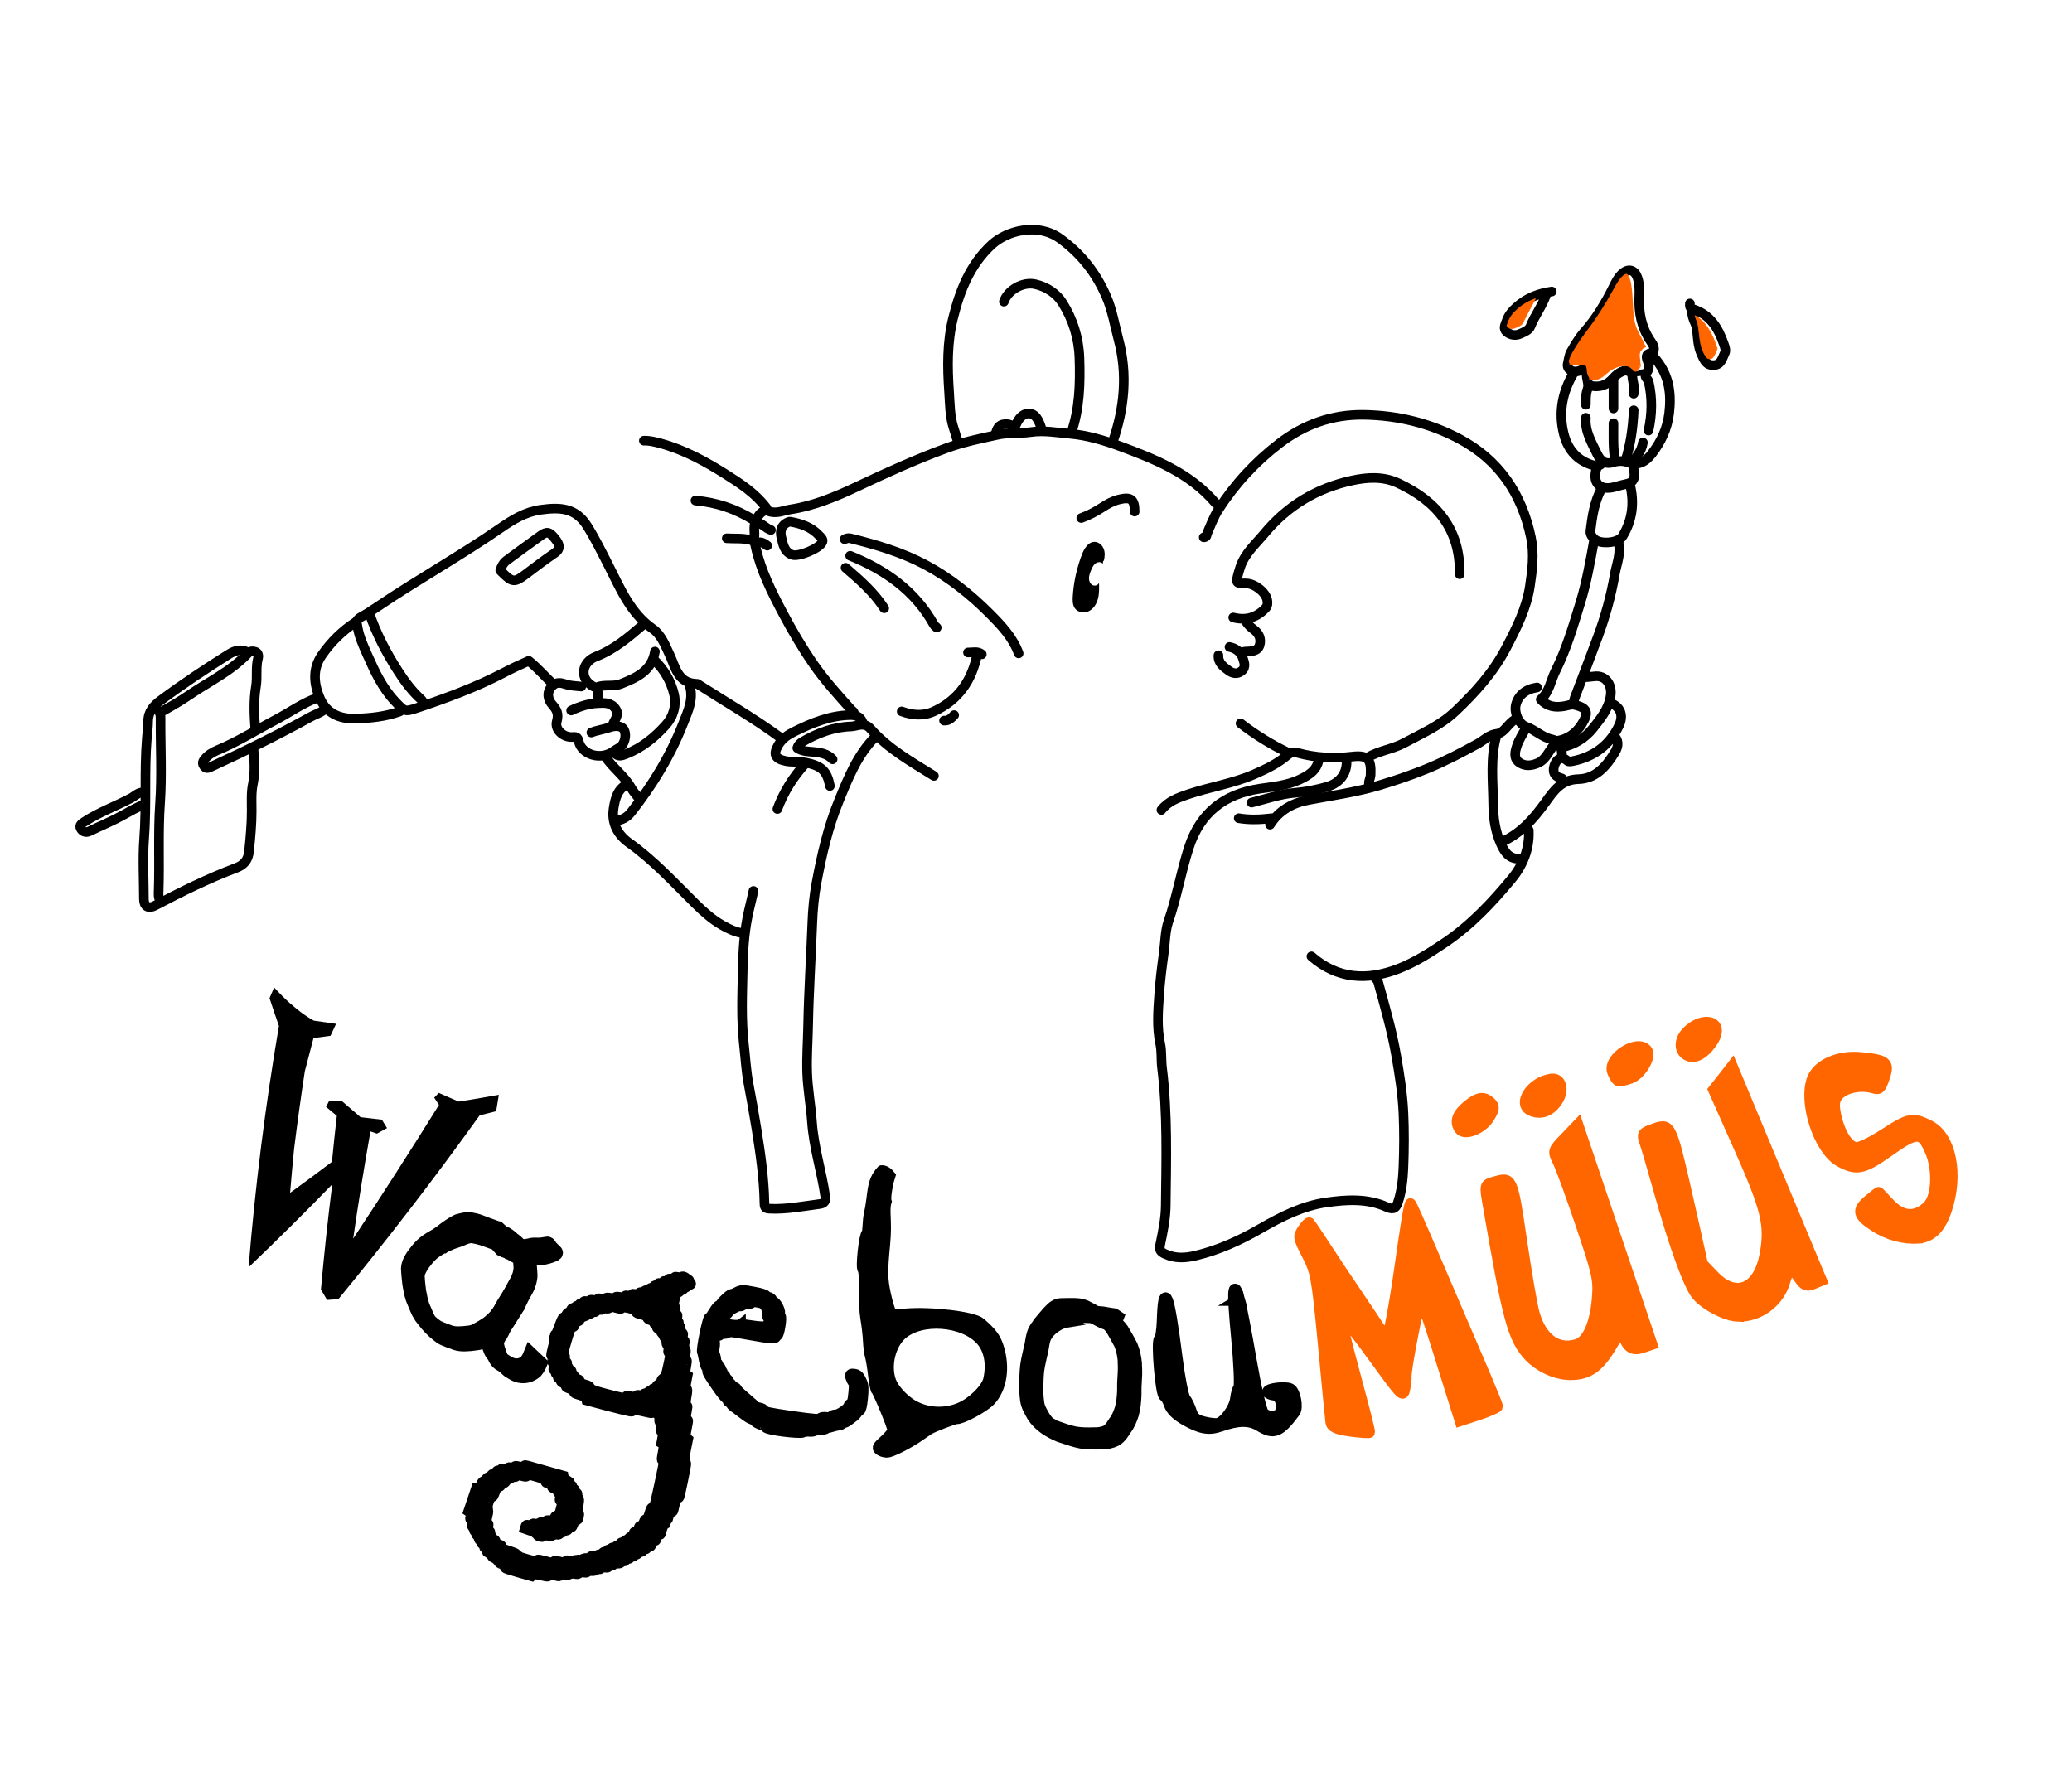 <svg xmlns="http://www.w3.org/2000/svg" xml:space="preserve" id="svg1" version="1.1" viewBox="0 0 210 180" height="180mm" width="210mm"><defs id="defs1"></defs><g id="layer3"><g transform="matrix(0.313,0,0,0.313,-15.896,-39.216)" id="wt0Xev.tif">
	<g transform="matrix(1.038,0,0,1.038,20.434,-18.547)" id="g35"><g id="g71">
		<path id="path1-4" d="m 302.2,368.55 c -5.54,5.58 -8.33,12.7 -11.25,19.8 -3.4,8.27 -5.36,16.92 -6.99,25.61 -0.77,4.1 -1.17,8.37 -1.32,12.61 -0.4,10.63 -1.1,21.24 -1.3,31.88 -0.09,4.87 -0.46,9.78 -0.31,14.65 0.16,5.19 1.15,10.36 1.51,15.52 0.56,7.94 3.03,15.46 4.15,23.26 0.2,1.39 -0.27,2.12 -1.73,2.31 -5.25,0.68 -10.45,1.73 -15.8,1.46 -1.39,-0.07 -1.43,-0.71 -1.45,-1.76 -0.13,-7.72 -1.24,-15.38 -2.45,-22.95 -0.77,-4.79 -1.63,-9.63 -2.54,-14.42 -0.74,-3.91 -0.94,-8.02 -1.4,-12.02 -0.91,-7.96 -0.53,-15.91 -0.37,-23.85 0.11,-5.26 0.41,-10.57 1.45,-15.83 0.55,-2.79 1.3,-5.52 1.88,-8.3" class="st0"></path>
		<path id="path2-4" d="m 455.87,374.87 c 3.59,-2.12 7.83,-2.57 11.51,-4.56 5.47,-2.95 11.18,-5.41 15.81,-9.78 6.22,-5.88 11.84,-12.08 15.88,-19.8 3.25,-6.21 6.42,-12.5 7.43,-19.33 0.73,-4.91 1.4,-10.02 0.31,-15.21 -2.86,-13.63 -9.96,-24.09 -22.24,-30.66 -9.26,-4.95 -19.28,-7.38 -29.84,-7.55 -9.9,-0.16 -18.65,2.99 -26.41,8.95 -7.52,5.77 -13.86,12.65 -19.01,20.64 -1.47,2.28 -2.33,4.78 -3.42,7.2 -0.25,0.56 -0.11,1.47 -1.14,1.44" class="st0"></path>
		<path id="path3-7" d="m 440.65,375.45 c -0.58,3.47 -3.16,5 -6.02,6.34 -3.93,1.83 -8.19,2.2 -12.36,2.82 -11.14,1.67 -18.63,7.5 -22.16,18.4 -2.46,7.6 -3.78,15.48 -6.39,23.06 -1.01,2.94 -0.98,6.45 -1.42,9.69 -0.6,4.4 -1.17,8.85 -1.46,13.24 -0.34,5.02 -0.75,10.15 0.34,15.23 0.52,2.41 0.25,4.95 0.56,7.46 1.77,14.31 1.31,28.71 1.16,43.08 -0.04,4.03 -0.9,8.08 -1.72,12.05 -0.35,1.7 -0.01,2.25 1.49,2.95 3.16,1.47 6.28,1.29 9.51,0.53 7.28,-1.73 13.95,-4.8 20.44,-8.54 6.34,-3.64 12.99,-7.01 20.35,-8.06 6.35,-0.9 12.86,-1.32 18.91,1.45 2.25,1.03 2.92,0.09 3.46,-1.53 1.14,-3.44 1.54,-7.05 1.69,-10.62 0.24,-5.74 0.27,-11.5 0.01,-17.23 -0.28,-6.07 -1.24,-12.11 -2.29,-18.09 -1.36,-7.79 -3.58,-15.38 -5.67,-23 -0.17,-0.63 -0.98,-0.73 -0.9,-1.43" class="st0"></path>
		<path id="path4-1" d="m 376.31,276.63 c 3.65,-10.56 4.78,-21.18 1.83,-32.2 -1.21,-4.52 -1.92,-9.14 -3.83,-13.48 -3.18,-7.26 -7.78,-13.16 -14.3,-17.91 -7.09,-5.16 -16.71,-2.45 -21.35,1.81 -6.79,6.24 -9.95,14.27 -12.11,22.98 -1.89,7.63 -1.77,15.32 -1.24,22.99 0.27,3.81 0.2,7.76 1.49,11.53 0.52,1.5 0.84,3.1 1.53,4.56" class="st0"></path>
		<path id="path5-9" d="m 484.6,317.71 c 0.21,-13.96 -7.14,-22.82 -19.25,-28.43 -4.65,-2.15 -9.58,-1.84 -14.34,-0.81 -10.97,2.37 -20.11,7.84 -27.35,16.56 -2.74,3.3 -6.03,6.12 -7.48,10.36 -0.2,0.58 -0.37,1.14 -0.54,1.74 -0.94,3.44 -0.97,3.43 2.33,3.45 2.61,0.02 6.08,2.68 6.58,5.18 0.17,0.86 0.18,1.82 -0.54,2.58 -2.79,2.95 -6.14,3.88 -10.06,2.87" class="st0"></path>
		<path id="path6-2" d="m 272.9,368.84 c -8.38,-6.17 -17.41,-11.33 -26.14,-16.94 -0.07,-0.04 -0.19,0 -0.28,-0.01 -5.73,-0.2 -6.51,-5.11 -8.29,-8.92 -1.4,-3.01 -2.68,-6.37 -5.29,-8.2 -6.97,-4.88 -10.02,-12.34 -13.63,-19.4 -2.19,-4.29 -4.27,-8.56 -6.84,-12.68 -3.69,-5.92 -8.8,-5.86 -14.5,-5.09 -4.8,0.65 -8.78,3.11 -12.63,5.77 -12.44,8.6 -25.67,15.96 -38.2,24.42 -1.72,1.16 -3.48,2.34 -5.26,3.29 -1.7,0.92 -1.28,1.79 -1.08,3.01 0.52,3.16 1.85,6.02 3.14,8.92 2.29,5.15 4.63,10.2 8.6,14.4 2.98,3.15 2.95,3.32 6.95,1.98 9.14,-3.06 18.16,-6.37 26.75,-10.85 2.6,-1.36 5.29,-2.63 8,-3.81 2.7,2.17 4.97,4.8 7.47,7.18" class="st0"></path>
		<path id="path7-1" d="m 108.32,372.29 c 0.28,3.65 0.56,7.25 -0.2,10.93 -0.55,2.68 -0.36,5.54 -0.36,8.31 0,4.24 -0.4,8.43 -0.83,12.64 -0.28,2.74 -1.59,4.25 -4.07,5.19 -8.72,3.28 -17.05,7.41 -25.29,11.75 -2.03,1.07 -3.43,0.24 -3.44,-2.01 -0.01,-6.32 -0.39,-12.67 0.08,-18.95 0.79,-10.44 0,-20.9 0.85,-31.31 0.14,-1.71 0.38,-3.5 0.39,-5.18 0,-3.13 1.78,-5 3.88,-6.56 6.86,-5.11 13.99,-9.84 21.24,-14.39 1.85,-1.16 3.87,-1.85 6.02,-0.59" class="st0"></path>
		<path id="path8-6" d="m 363.38,273.76 c 2.66,-7.65 2.86,-15.58 2.59,-23.56 -0.21,-6.2 -2.05,-12.01 -5.29,-17.16 -1.83,-2.92 -4.94,-4.99 -8.51,-5.8 -3.85,-0.87 -8.57,1.83 -9.76,5.44" class="st0"></path>
		<path id="path9-1" d="m 77.58,359.65 c 1.29,0.53 1.75,1.46 1.75,2.87 -0.05,8.9 0.46,17.84 -0.16,26.71 -0.63,9.02 -0.13,18.01 -0.43,27.01 -0.04,1.17 -0.2,2.39 0.57,3.45" class="st0"></path>
		<path id="path10-1" d="m 408.48,295.59 c -7.92,-9.36 -18.81,-13.72 -29.87,-17.82 -5.04,-1.86 -10.23,-3.39 -15.53,-3.87 -4.06,-0.37 -8.15,-1.13 -12.35,-0.52 -3.39,0.49 -7.03,0.12 -10.29,0.84 -5.3,1.17 -10.69,2.23 -15.84,4.12 -9.52,3.49 -18.73,7.67 -27.89,12 -6.68,3.16 -13.56,6.05 -20.95,7.17 -2.22,0.34 -4.39,1.51 -6.92,0.48 -1.76,-0.72 -3.98,2.03 -4.26,4.78 -0.15,1.43 0.3,2.91 -0.29,4.31" class="st0"></path>
		<path id="path11-7" d="m 347.01,342.41 c -1.81,-4.95 -5.36,-8.7 -8.95,-12.31 -5.97,-5.99 -12.54,-11.27 -20.06,-15.28 -7.44,-3.96 -15.43,-6.33 -23.56,-8.32 -0.6,-0.15 -1.17,0.07 -1.72,0.28" class="st0"></path>
		<path id="path12-6" d="m 255.96,306.5 c 2.4,0.16 4.78,-0.1 7.2,0.48 1.62,0.39 1.51,0.94 1.83,2.36 1.64,7.35 5.05,14.07 8.55,20.68 2.87,5.42 6,10.74 9.49,15.78 3.48,5.02 7.61,9.57 11.7,14.13 0.37,0.42 1.05,0.67 0.87,1.43" class="st0"></path>
		<path id="path13-2" d="m 526.53,307.08 c -1.2,6.56 -2.33,13.14 -4.3,19.54 -2.23,7.22 -4.33,14.47 -7.74,21.26 -1.5,2.99 -1.88,6.55 -4.61,8.9 2.06,2.28 4.59,2.6 7.48,2.07 1.01,-0.18 2.04,-0.63 3.15,-0.36 3.99,0.96 4.39,2.43 2.19,5.98 -1.71,2.75 -4.41,4.83 -7.94,5.24" class="st0"></path>
		<path id="path14-3" d="m 506.14,397.57 c 0.3,5.76 -1.84,10.95 -5.29,15.13 -6.13,7.42 -12.75,14.47 -20.84,19.94 -4.68,3.16 -9.47,6.22 -14.7,8.22 -9.58,3.67 -18.83,3.2 -26.97,-3.93" class="st0"></path>
		<path id="path15-9" d="m 224.93,383.2 c -3.08,1.54 -3.79,4.53 -4.26,7.48 -0.74,4.6 1.17,8.26 4.86,10.88 7.69,5.47 14.01,12.4 20.67,18.98 2.53,2.5 5.17,4.86 8.3,6.65 2.1,1.2 4.21,2.23 6.63,2.55" class="st0"></path>
		<path id="path16-1" d="m 534,307.37 c 1.12,3.56 -0.43,6.97 -1.01,10.32 -1.16,6.64 -2.94,13.2 -5.31,19.56 -2.19,5.85 -4.38,11.69 -6.62,17.52 -0.43,1.13 -0.96,2.2 -0.84,3.45" class="st0"></path>
		<path id="path17-3" d="m 456.45,383.78 c -0.54,-1.2 0.3,-2.28 0.36,-3.44 0.24,-5.02 -0.87,-6.29 -5.81,-5.73 -5.74,0.66 -11.38,0.38 -16.95,-1.16 -1.19,-0.33 -2.04,-0.28 -3.24,0.75 -2.99,2.57 -6.59,4.29 -10.23,5.89 -6.66,2.93 -13.87,3.97 -20.7,6.28 -3.1,1.05 -6.2,2.15 -8.33,4.88" class="st0"></path>
		<path id="path18-2" d="m 185.58,316.85 c 3.59,3.59 4.11,3.6 8.05,0.59 2.83,-2.16 5.69,-4.29 8.63,-6.31 2.07,-1.42 1.4,-2.85 0.26,-4.33 -1.81,-2.34 -2.63,-2.55 -4.58,-1.15 -3.56,2.56 -7.1,5.15 -10.63,7.75 -1.06,0.78 -1.65,1.91 -2.01,3.15" class="st0"></path>
		<path id="path19-0" d="m 502.41,362.81 c -2.56,0.95 -3.72,4.38 -6.06,4.65 -2.67,0.31 -4.06,1.98 -6.02,3.07 -5.14,2.83 -10.35,5.55 -15.78,7.79 -4.88,2.01 -9.87,3.69 -14.93,5.21 -7.25,2.17 -14.72,3.21 -22.12,4.59 -5.02,0.93 -9.26,3.25 -12.07,7.73" class="st0"></path>
		<path id="path20" d="m 556.41,233.25 c -0.02,0.73 -0.11,1.43 0.86,1.73 5.43,1.68 8.01,5.95 9.72,10.92 0.3,0.86 0.74,1.96 0.29,2.84 -0.78,1.53 -1.08,3.63 -3.41,3.74 -2.36,0.11 -2.97,-1.51 -3.83,-3.39 -1.16,-2.55 -1.17,-5.25 -1.46,-7.82 -0.24,-2.1 -1.96,-3.81 -1.31,-6.01" class="st0"></path>
		<path id="path21" d="m 268.31,297.02 c -3.39,-4.52 -8.1,-7.6 -12.72,-10.51 -6.33,-3.99 -12.96,-7.63 -20.31,-9.62 -1.71,-0.46 -3.39,-0.9 -5.18,-0.84" class="st0"></path>
		<path id="path22" d="m 233.26,344.42 c 3.12,2.94 5.25,6.58 6.23,10.65 0.83,3.48 -0.16,7.03 -2.55,9.69 -3.43,3.82 -7.38,7.06 -12.28,9 -1.44,0.57 -2.61,1.03 -3.75,-0.33" class="st0"></path>
		<path id="path23" d="m 523.95,264.85 c 0.03,-1.65 -0.07,-3.27 0.53,-4.9 0.68,-1.85 -0.79,-3.72 -0.12,-5.78 0.24,-0.73 -1.22,-0.42 -2.17,-0.02 -2.22,0.94 -4.35,-0.29 -3.88,-2.2 0.3,-1.23 0.42,-2.63 1.08,-3.74 1.22,-2.08 2.44,-4.22 4.03,-6.02 3.77,-4.26 6.65,-9.05 9.15,-14.11 0.77,-1.56 1.56,-3.15 2.89,-4.28 1.91,-1.62 3.78,-0.96 4.59,1.41 0.67,1.98 0.64,4 0.56,6.04 -0.2,4.85 0.68,9.39 3.41,13.53 0.68,1.03 1.66,2.13 0.95,3.73 -0.44,1 0.55,1.82 1.12,2.55 3.84,4.89 4.57,10.3 3.85,16.41 -0.58,4.88 -2.53,8.88 -5.35,12.59 -1.88,2.47 -4.26,4.03 -7.74,2.7 -1.25,-0.48 -2.96,-0.43 -4.26,0 -2.81,0.92 -4.17,-0.57 -5.17,-2.67 -1.7,-3.55 -3.8,-7 -3.47,-11.19" class="st0"></path>
		<path id="path24" d="m 244.18,351.89 c 1.69,4.43 -0.3,8.47 -1.81,12.32 -3.94,10.04 -9.49,19.19 -16.18,27.69 -1.47,1.87 -2.98,2.47 -4.99,2.79" class="st0"></path>
		<path id="path25" d="m 513.32,229.52 c -4.11,0.58 -7.8,1.98 -10.96,4.83 -1.42,1.28 -2.53,2.55 -3.13,4.35 -0.4,1.19 -1.21,2.39 0.04,3.43 1.25,1.04 2.81,1.24 4.27,0.56 1.17,-0.54 2.64,-1.06 3.12,-2.28 1.38,-3.49 3.76,-6.46 4.94,-10.03" class="st0"></path>
		<path id="path26" d="m 496.09,367.98 c -2.02,7.09 -1.1,14.36 -1.04,21.54 0.04,4.17 0.61,8.4 2.42,12.38 1.26,2.79 2.77,4.77 6.09,4.57" class="st0"></path>
		<path id="path27" d="m 128.42,356.2 c -4.74,1.65 -8.79,4.64 -13.19,6.94 -6.03,3.16 -11.8,6.83 -18.11,9.45 -1.53,0.63 -2.96,1.49 -4.05,2.83 -0.56,0.69 -0.77,1.25 -0.27,2.03 0.67,1.07 1.33,0.78 2.32,0.32 10.51,-4.84 20.89,-9.93 31.01,-15.55 1.42,-0.79 3.04,-1.21 4.31,-2.3" class="st0"></path>
		<path id="path28" d="m 520.21,254.8 c -3.59,6 -4.86,12.43 -3.12,19.24 1.26,4.94 4.33,8.42 9.44,9.77 1.02,0.27 1.93,0.05 2.58,-0.86" class="st0"></path>
		<path id="path29" d="m 298.47,364.53 c -0.44,-2.22 -1.97,-2.91 -4.02,-2.87 -6.32,0.11 -11.99,2.45 -17.51,5.2 -1.96,0.98 -3.76,2.15 -4.96,4.25 -1.53,2.68 -1.1,4.17 2.36,4.89 2.07,0.43 4.18,0.05 6.34,0.5 4.75,1 6.54,2.44 7.45,7.28" class="st0"></path>
		<path id="path30" d="m 320.58,380.62 c -6.99,-4.37 -14.25,-8.41 -19.78,-14.69 -1.97,-2.24 -4.13,-0.78 -6.07,-0.72 -5.46,0.16 -10.51,2.06 -15.21,4.81 -0.59,0.35 -1.26,0.88 -1.56,1.91 1.49,1.06 3.27,1.06 4.98,1.21 2.24,0.2 4.4,0.55 6.03,2.31" class="st0"></path>
		<path id="path31" d="m 449.27,375.45 c 0.4,3.99 -1.8,7.35 -6.05,8.57 -3.26,0.94 -6.58,1.59 -10.03,1.88 -4.59,0.38 -9.02,1.94 -13.51,3.06" class="st0"></path>
		<path id="path32" d="m 334.08,342.7 c -1.62,8.12 -5.83,14.29 -13.5,17.8 -3.33,1.53 -6.7,1.23 -10.05,0.01" class="st0"></path>
		<path id="path33" d="m 294.45,311.96 c 10.97,4.44 20.26,10.92 26.15,21.54 0.19,0.34 0.56,0.58 0.85,0.87" class="st0"></path>
		<path id="path34" d="m 144.51,330.06 c 2.19,6.32 5.26,12.2 8.88,17.83 2.09,3.24 4.34,6.31 7.22,8.88 0.47,0.42 0.65,0.86 0.56,1.45" class="st0"></path>
		<path id="path35" d="m 108.89,366.25 c -0.32,-4.51 -0.56,-8.98 0.2,-13.52 0.49,-2.9 -0.13,-5.96 0.66,-8.89 0.23,-0.87 -0.13,-1.73 -0.88,-1.94 -0.7,-0.2 -1.56,-0.3 -2.3,0.49 -5.26,5.6 -12.23,8.85 -18.45,13.11 -2.78,1.91 -5.82,3.62 -8.82,5.3" class="st0"></path>
		<path id="path36" d="m 229.82,333.51 c -4.49,3.84 -8.91,7.66 -14.61,9.87 -4.42,1.71 -5.1,6.37 -1.75,8.79 0.58,0.42 1.5,1.01 1.97,0.81 2.43,-1.01 5.06,-0.08 7.51,-1.05 4.93,-1.95 9.62,-4.05 10.61,-10.09" class="st0"></path>
		<path id="path37" d="m 140.2,332.64 c -4.22,2.75 -7.76,6.25 -10.59,10.37 -2.94,4.28 -2.47,9 -0.55,13.45 2.04,4.73 6.26,6.46 11.14,6.3 4.67,-0.15 9.34,-0.62 13.79,-2.25" class="st0"></path>
		<path id="path38" d="m 74.13,385.79 c -1.67,-0.18 -2.73,1.08 -4,1.76 -4.76,2.54 -9.88,4.35 -14.45,7.33 -1.04,0.68 -1.73,1.18 -1.29,2.09 0.47,0.97 1.49,1.55 2.81,0.91 3.42,-1.67 6.98,-3.1 10.3,-4.96 2.18,-1.22 4.35,-2.41 6.64,-3.39" class="st0"></path>
		<path id="path39" d="m 505.28,365.68 c -0.96,1.82 -2.15,3.56 -2.8,5.48 -0.61,1.8 -1.23,4.04 0.83,5.38 1.76,1.15 3.78,0.92 5.72,0.06 2.6,-1.15 3.35,-3.92 5.17,-5.76" class="st0"></path>
		<path id="path40" d="m 533.14,368.55 c 1.19,1.53 0.76,3.22 -0.05,4.57 -2.63,4.38 -5.97,8.39 -11.44,8.52 -5.4,0.13 -7.73,3.66 -10.35,7.3 -3.69,5.1 -7.78,9.81 -13.77,12.36" class="st0"></path>
		<path id="path41" d="m 210.57,352.75 c -1.53,-0.19 -3.13,-0.17 -4.58,-0.63 -1.73,-0.55 -3.2,-0.96 -4.63,0.61 -1.79,1.98 -1.07,4.29 0.14,5.65 1.56,1.74 2.06,2.99 1.42,5.31 -0.68,2.46 1.99,4.94 4.77,4.81 1.23,-0.06 1.74,-0.16 2.11,1.45 0.93,3.96 6.75,6.06 11.06,2.84 0.87,-0.65 2.01,-1 2.62,-1.96 0.9,-1.42 1.07,-3.32 0.45,-4.52 -0.8,-1.54 -3.01,-1.32 -4.43,-0.84 -1.91,0.65 -3.91,0.89 -5.78,1.63" class="st0"></path>
		<path id="path42" d="m 383.2,298.17 c 0,-3.85 -1.19,-4.68 -4.89,-3.77 -1.89,0.47 -3.57,1.38 -5.12,2.4 -2.11,1.38 -4.29,2.53 -6.65,3.38" class="st0"></path>
		<path id="path43" d="m 246.19,294.73 c 6.51,0.56 12.54,2.59 18.1,6.03" class="st0"></path>
		<path id="path44" d="m 537.74,289.84 c 1.4,5.67 0.69,11.1 -2.35,16.05 -1.31,2.14 -6.98,2.59 -8.79,0.84 -0.58,-0.56 -1.36,-1.39 -1.22,-2.53 0.57,-4.56 1.21,-9.09 3.46,-13.21" class="st0"></path>
		<path id="path45" d="m 523.37,349.88 c 1.05,-0.1 2.11,-0.15 3.16,-0.29 3.65,-0.51 5.65,2.65 5.15,6.04 -0.58,3.99 -3.03,7.02 -5.44,10.06 -2.53,3.19 -5.81,5.16 -9.77,6.03" class="st0"></path>
		<path id="path46" d="m 544.63,248.76 c -1.71,0 -2.05,0.78 -1.46,2.31 0.48,1.24 0.73,2.58 -0.27,3.72 -1.11,1.26 0.42,1.93 0.64,2.87 1.17,5.1 1.08,10.16 -0.05,15.24" class="st0"></path>
		<path id="path47" d="m 531.7,357.92 c 3,1.16 4.16,3.78 2.53,7.15 -2.89,5.96 -7.77,9.61 -14.31,10.93 -0.55,0.11 -1.37,0.26 -1.68,-0.03 -1.86,-1.7 -3.34,-0.48 -3.94,0.95 -0.62,1.48 -0.82,3.54 1.59,4.3 0.27,0.08 1,0.12 0.88,0.82" class="st0"></path>
		<path id="path48" d="m 538.88,266.57 c -0.24,5.37 -0.97,10.66 -2.59,15.8" class="st0"></path>
		<path id="path49" d="m 416.23,364.24 c 4.66,3.58 9.62,6.67 14.94,9.19" class="st0"></path>
		<path id="path50" d="m 417.67,332.07 c 0.65,1.14 1.59,2.09 2.61,2.84 1.76,1.27 2.46,3.03 1.91,4.9 -0.62,2.08 -2.73,1.94 -4.52,2.04 -0.48,0.03 -0.96,0.18 -1.44,0.28" class="st0"></path>
		<path id="path51" d="m 280.37,376.88 c -3.75,4.15 -6.67,8.82 -8.62,14.08" class="st0"></path>
		<path id="path52" d="m 293.01,315.7 c 4.44,3.82 8.85,7.65 12.06,12.64" class="st0"></path>
		<path id="path53" d="m 508.72,353.04 c -3.56,0.52 -5.88,2.44 -6.61,5.46 -0.55,2.26 0.77,5.92 3.2,6.78 2.85,1 4.94,3.27 7.98,3.93 2.78,0.61 3.32,3.09 3.18,5.66" class="st0"></path>
		<path id="path54" d="m 354.19,272.89 c -0.06,-0.39 -0.1,-0.76 -0.24,-1.17 -0.69,-1.97 -1.61,-4.12 -3.78,-4.15 -1.88,-0.03 -3.28,1.69 -4.03,3.59 -0.09,0.23 -0.37,0.39 -0.56,0.58" class="st0"></path>
		<path id="path55" d="m 371.71,307.37 c -2.94,2 -4.02,5.15 -4.49,8.35 -0.35,2.32 -0.33,4.62 -1.79,6.62 -0.23,0.31 -0.03,0.93 -0.03,1.41" class="st1"></path>
		<path id="path56" d="m 207.41,360.22 c 2.64,-1.26 5.4,-2.14 8.33,-2.28 1.99,-0.09 4.05,-0.26 5.46,1.7 1.48,2.05 -0.37,3.49 -0.87,5.18" class="st0"></path>
		<path id="path57" d="m 426,393.83 c -3.45,0.43 -6.89,0.59 -10.34,0" class="st0"></path>
		<path id="path58" d="m 409.34,342.99 c -0.17,2.42 1.65,3.66 3.22,4.81 1.05,0.77 2.54,1.28 3.99,0.11 1.57,-1.26 0.71,-2.95 0.4,-4.01 -0.51,-1.78 -2.12,-3.1 -4.16,-3.49" class="st0"></path>
		<path id="path59" d="m 532.57,270.6 c 0.03,3.93 -0.23,7.88 0.57,11.78" class="st0"></path>
		<path id="path60" d="m 532.57,257.38 c 0,2.87 0,5.75 0,8.62" class="st0"></path>
		<path id="path61" d="m 218.04,374.58 c 2.33,3.55 5.96,6.01 8.07,9.75 0.7,1.24 1.7,2.31 2.56,3.46" class="st0"></path>
		<path id="path62" d="m 541.76,276.63 c -0.25,1.48 -0.81,2.83 -1.73,4.02 -1.06,1.37 -1.53,2.93 -1.12,4.59 0.54,2.2 -0.03,3.82 -2.05,4.25 -1.34,0.29 -2.69,0.66 -3.98,1.01 -4.5,1.23 -7.21,-1.25 -5.48,-6.12" class="st0"></path>
		<path id="path63" d="m 538.88,261.4 c 0.47,-1.85 -0.33,-3.63 -0.43,-5.45 -0.08,-1.3 -1.63,-2.25 -3.3,-1.44 -1,0.48 -1.86,1.09 -2.62,1.98 -1.95,2.29 -4.47,3.12 -7.44,2.33" class="st0"></path>
		<path id="path64" d="m 345.86,273.18 c -0.33,-1.76 -1.47,-2.41 -3.16,-2.3 -1.95,0.14 -2.53,1.55 -2.87,3.16" class="st0"></path>
		<path id="path65" d="m 269.74,303.92 c -1.66,-0.51 -2.74,-2.19 -4.6,-2.3" class="st0"></path>
		<path id="path66" d="m 215.45,353.33 c 0.43,1.44 0.43,2.87 0,4.31" class="st0"></path>
		<path id="path67" d="m 326.9,361.66 c -0.87,0.91 -1.72,1.86 -3.16,1.72" class="st0"></path>
		<path id="path68" d="m 268.59,308.8 c -0.96,-0.64 -1.87,-1.43 -3.16,-0.86" class="st0"></path>
		<path id="path69" d="m 335.52,342.7 c -1.32,-1.08 -2.85,-0.53 -4.31,-0.57" class="st0"></path>
		<path id="path70" d="m 275.49,301.33 c -2.45,0.79 -3.03,2.77 -2.51,4.86 0.52,2.09 0.84,4.54 3.37,5.47 2,0.74 8.72,-2.05 9.44,-4.03 0.3,-0.83 -0.44,-1.39 -1.06,-2.04 -2.46,-2.62 -5.58,-3.66 -8.95,-4.26" class="st0"></path>
		<path id="path71" d="m 373.56,313.57 c 0.35,-1.23 0.45,-2.59 -0.02,-3.78 -0.47,-1.19 -1.6,-2.17 -2.86,-2.17 -1.98,0 -3.23,2.12 -3.95,4 -1.59,4.18 -2.58,8.6 -2.84,13.07 -0.08,1.27 -0.06,2.65 0.68,3.68 0.97,1.34 2.97,1.59 4.42,0.83 1.45,-0.76 2.38,-2.3 2.78,-3.91 0.41,-1.61 0.36,-3.29 0.31,-4.95 -0.21,0.83 -1.31,1.16 -2.05,0.76 -0.74,-0.4 -1.1,-1.31 -1.08,-2.17 0.02,-0.86 0.33,-1.67 0.66,-2.45 0.32,-0.79 0.69,-1.6 1.35,-2.12 0.67,-0.51 1.74,-0.59 2.27,0.07 0.09,-0.55 0.19,-1.1 0.33,-0.86 z"></path>
	</g></g>
</g><path id="path72" d="m 165.379,37.775 c 0.393,0.167 1.156,0.324 1.156,-0.33" style="fill:#000000;fill-opacity:1;stroke:#000000;stroke-width:0.417;stroke-dasharray:none"></path><path id="path76" d="m 161.013,37.582 c -0.069,-0.714 -0.125,-0.758 -0.949,-0.733 -0.482,0.015 -0.876,-0.069 -0.876,-0.187 0,-0.418 0.774,-1.7 1.996,-3.303 0.682,-0.895 1.684,-2.453 2.227,-3.462 1.44,-2.676 1.747,-2.499 1.915,1.106 0.069,1.489 0.216,2.119 0.691,2.968 0.529,0.946 0.56,1.114 0.252,1.37 -0.238,0.198 -0.311,0.538 -0.227,1.057 0.132,0.816 -0.184,1.23 -0.613,0.801 -0.505,-0.505 -1.748,-0.293 -2.584,0.441 -1.087,0.954 -1.736,0.933 -1.831,-0.058 z" style="fill:#ff6600;fill-opacity:1;stroke:#ff6600;stroke-width:0.368;stroke-dasharray:none"></path><path id="path77" d="m 173.096,36.33 c -0.212,-0.085 -0.536,-0.715 -0.701,-1.36 -0.055,-0.214 -0.136,-0.744 -0.18,-1.177 -0.084,-0.821 -0.126,-1.013 -0.329,-1.504 -0.067,-0.163 -0.107,-0.296 -0.09,-0.296 0.06,0 0.52,0.338 0.722,0.531 0.511,0.487 1.046,1.413 1.365,2.36 l 0.16,0.475 -0.178,0.405 c -0.245,0.555 -0.441,0.699 -0.77,0.566 z" style="fill:#ff6600;fill-opacity:1;stroke:#ff6600;stroke-width:0.065;stroke-dasharray:none"></path><path id="path78" d="m 152.916,33.228 c -0.086,-0.046 -0.167,-0.11 -0.18,-0.144 -0.029,-0.076 0.119,-0.489 0.309,-0.858 0.24,-0.466 0.948,-1.124 1.646,-1.531 0.305,-0.178 0.921,-0.447 0.921,-0.402 0,0.017 -0.16,0.319 -0.355,0.669 -0.368,0.661 -0.788,1.475 -0.897,1.74 -0.071,0.172 -0.232,0.288 -0.675,0.482 -0.342,0.15 -0.546,0.162 -0.769,0.043 z" style="fill:#ff6600;fill-opacity:1;stroke:#ff6600;stroke-width:0.065;stroke-dasharray:none"></path><path transform="scale(0.265)" id="path79" d="" style="fill:#ff6600;fill-opacity:1;stroke:#ff6600;stroke-width:0.246;stroke-dasharray:none"></path><path id="path80" d="m 161.338,38.528 c -0.052,-0.004 -0.24,-0.028 -0.243,-0.032 -5.3e-4,-5.3e-4 -0.009,-0.044 -0.02,-0.097 -0.01,-0.053 -0.02,-0.101 -0.022,-0.108 -0.002,-0.009 0.011,0.002 0.048,0.039 0.117,0.119 0.226,0.17 0.42,0.197 0.029,0.004 0.023,0.005 -0.044,0.005 -0.043,-8e-6 -0.105,-0.002 -0.139,-0.005 z" style="fill:#ff6600;fill-opacity:1;stroke:#ff6600;stroke-width:0.008;stroke-dasharray:none"></path><path id="path81" d="m 161.542,38.531 c 0,-0.001 -8e-4,-0.003 -0.002,-0.004 -0.001,-0.001 0.006,-0.002 0.031,-0.002 0.064,-3e-6 0.118,-0.005 0.185,-0.019 0.204,-0.041 0.445,-0.154 0.705,-0.331 0.066,-0.045 0.164,-0.116 0.205,-0.149 0.005,-0.004 0.009,-0.007 0.009,-0.006 7.9e-4,7.94e-4 -0.027,0.027 -0.056,0.054 -0.247,0.226 -0.52,0.369 -0.813,0.428 -0.085,0.017 -0.149,0.025 -0.252,0.031 -0.012,7.93e-4 -0.013,5.29e-4 -0.013,-0.002 z" style="fill:#ff6600;fill-opacity:1;stroke:#ff6600;stroke-width:0.002;stroke-dasharray:none"></path><path id="path82" d="m 165.687,37.66 c -0.04,-0.011 -0.125,-0.039 -0.154,-0.05 l -0.014,-0.005 -0.02,-0.041 c -0.011,-0.022 -0.03,-0.057 -0.042,-0.076 -0.012,-0.02 -0.021,-0.036 -0.021,-0.037 5.3e-4,-5.3e-4 0.012,0.006 0.025,0.015 0.066,0.043 0.14,0.072 0.214,0.086 0.035,0.006 0.098,0.007 0.131,0.002 0.142,-0.021 0.262,-0.112 0.339,-0.259 0.068,-0.129 0.105,-0.299 0.111,-0.508 l 5.3e-4,-0.022 0.009,0.032 c 0.025,0.092 0.035,0.169 0.033,0.244 -0.002,0.067 -0.011,0.108 -0.034,0.159 -0.012,0.026 -0.042,0.071 -0.067,0.1 -0.079,0.091 -0.141,0.187 -0.178,0.272 l -0.01,0.022 -0.137,0.039 c -0.075,0.022 -0.139,0.039 -0.141,0.039 -0.002,-1.11e-4 -0.022,-0.005 -0.045,-0.012 z" style="fill:#ff6600;fill-opacity:1;stroke:#ff6600;stroke-width:0.004;stroke-dasharray:none"></path><path id="path83" d="m 166.592,35.247 c 0.063,-0.119 0.074,-0.263 0.031,-0.428 -0.005,-0.019 -0.009,-0.035 -0.008,-0.036 0.001,-0.001 0.09,0.133 0.111,0.169 0.055,0.092 0.091,0.177 0.098,0.234 l 0.002,0.014 -0.025,0.005 c -0.059,0.011 -0.151,0.037 -0.201,0.057 -0.008,0.003 -0.016,0.006 -0.017,0.006 -0.001,0 0.003,-0.01 0.009,-0.021 z" style="fill:#ff6600;fill-opacity:1;stroke:#ff6600;stroke-width:0.004;stroke-dasharray:none"></path><path id="path84" d="m 159.32,37.03 c -0.079,-0.005 -0.152,-0.026 -0.201,-0.059 -0.034,-0.022 -0.054,-0.047 -0.061,-0.073 -0.003,-0.011 -0.004,-0.033 -0.002,-0.048 0.001,-0.01 0.004,-0.027 0.005,-0.028 2e-4,-2.3e-4 0.002,0.002 0.005,0.005 0.039,0.045 0.097,0.083 0.174,0.112 0.073,0.028 0.174,0.053 0.279,0.068 l 0.009,0.001 -0.005,0.001 c -0.034,0.009 -0.088,0.017 -0.129,0.02 -0.015,0.001 -0.06,0.001 -0.074,2.65e-4 z" style="fill:#ff6600;fill-opacity:1;stroke:#ff6600;stroke-width:0.002;stroke-dasharray:none"></path><path id="path85" d="m 163.972,28.564 c 0,-0.004 0.066,-0.11 0.106,-0.17 0.071,-0.107 0.137,-0.194 0.214,-0.28 0.031,-0.035 0.118,-0.122 0.151,-0.151 0.12,-0.106 0.228,-0.168 0.327,-0.189 0.022,-0.005 0.063,-0.006 0.083,-0.003 0.111,0.018 0.222,0.147 0.304,0.353 0.028,0.07 0.062,0.183 0.087,0.284 0.013,0.055 0.034,0.146 0.033,0.152 -8e-5,0.002 -0.006,-0.019 -0.013,-0.047 -0.064,-0.249 -0.134,-0.401 -0.23,-0.501 -0.077,-0.08 -0.163,-0.12 -0.265,-0.125 -0.182,-0.007 -0.365,0.114 -0.586,0.39 -0.056,0.07 -0.141,0.186 -0.191,0.261 -0.016,0.024 -0.019,0.028 -0.019,0.025 z" style="fill:#ff6600;fill-opacity:1;stroke:#ff6600;stroke-width:0.003;stroke-dasharray:none"></path><path transform="scale(0.265)" id="path86" d="" style="fill:#ff6600;fill-opacity:1;stroke:#ff6600;stroke-width:0.006;stroke-dasharray:none"></path></g><g id="layer1"></g><style id="style1" type="text/css">
	.st0{fill:none;stroke:#000000;stroke-width:3;stroke-linecap:round;stroke-linejoin:round;stroke-miterlimit:10;}
	.st1{display:none;fill:none;stroke:#000000;stroke-width:11;stroke-linecap:round;stroke-linejoin:round;stroke-miterlimit:10;}
</style><g transform="translate(-3.704,-82.55)" id="g113"><path id="path1" d="m 150.66,223.293 c -2.31,-7.416 -2.76,-8.793 -3.008,-8.735 -0.156,0.037 -1.534,7.053 -1.426,7.547 0.02,0.091 -0.037,0.601 -0.129,1.136 -0.156,0.913 -0.265,0.879 -2.307,-1.933 -2.626,-3.616 -3.545,-4.821 -3.879,-4.757 -0.26,0.05 -0.17,0.533 1.675,7.397 0.543,2.018 0.963,3.723 0.929,3.79 -0.035,0.067 -0.915,0.013 -1.953,-0.13 -1.439,-0.198 -1.905,-0.426 -1.977,-0.926 -0.052,-0.362 -0.383,-3.918 -0.763,-7.901 -0.664,-6.966 -0.764,-7.326 -1.645,-9.058 -0.914,-1.797 -0.909,-1.837 -0.408,-2.586 0.281,-0.419 0.572,-0.708 0.65,-0.641 0.104,0.09 1.588,2.397 3.202,4.823 1.614,2.426 3.362,4.97 3.77,5.624 0.383,0.614 0.796,1.095 0.913,1.07 0.118,-0.025 0.725,-3.105 1.251,-6.844 0.526,-3.739 0.98,-6.717 1.107,-6.618 0.184,0.143 2.339,5.248 4.519,10.323 2.18,5.075 4.376,10.121 4.293,10.25 -0.083,0.129 -0.965,0.513 -1.967,0.845 -0.607,0.201 -1.214,0.399 -1.823,0.595 -0.342,-1.09 -0.683,-2.181 -1.023,-3.271 z" style="fill:#ff6600;fill-opacity:1;stroke:#ff6600;stroke-width:1.1;stroke-dasharray:none"></path><g transform="translate(0.529,-6.879)" id="g86"><path id="path2" d="m 161.93,228.74 c -1.238,-0.087 -2.743,-0.811 -3.684,-1.768 -1.784,-1.814 -2.278,-4.049 -4.249,-15.418 -0.352,-2.032 -0.35,-2.045 0.614,-2.32 1.79,-0.511 1.828,-0.553 2.773,5.886 0.475,3.233 1.049,6.611 1.292,7.454 0.73,2.529 2.346,3.728 4.308,3.132 1.084,-0.329 1.871,-2.086 2.083,-4.716 0.152,-1.885 0.01,-2.492 -1.639,-7.385 -0.985,-2.923 -2.048,-5.835 -2.347,-6.436 -0.541,-1.086 -0.516,-1.13 0.737,-2.424 0.426,-0.441 0.851,-0.883 1.273,-1.326 l 3.759,11.137 3.759,11.137 c -0.323,0.109 -0.646,0.217 -0.97,0.324 -1.004,0.334 -1.527,1e-5 -1.921,-1.209 -0.197,-0.603 -0.306,-0.503 -1.104,0.865 -1.454,2.49 -2.582,3.211 -4.684,3.064 0,0 1e-5,-1e-5 2e-5,-1e-5 z" style="fill:#ff6600;fill-opacity:1;stroke:#ff6600;stroke-width:1.1;stroke-dasharray:none"></path></g><path id="path3" d="m 151.645,196.991 c -0.511,-0.718 -0.267,-1.471 0.715,-2.3 1.109,-0.935 1.723,-1.044 2.405,-0.397 0.412,0.391 0.396,0.655 -0.108,1.499 -0.709,1.187 -2.514,1.898 -3.013,1.198 z" style="fill:#ff6600;fill-opacity:1;stroke:#ff6600;stroke-width:1.1;stroke-dasharray:none"></path><path id="path4" d="m 158.986,195.161 c -1.641,-0.591 -0.118,-2.977 1.97,-3.238 0.929,-0.116 1.296,1.069 0.632,2.132 -0.676,1.081 -1.594,1.469 -2.602,1.106 0,0 1e-5,-10e-6 2e-5,-10e-6 z" style="fill:#ff6600;fill-opacity:1;stroke:#ff6600;stroke-width:1.1;stroke-dasharray:none"></path><path id="path5" d="m 167.681,192.077 c -0.151,-0.074 -0.395,-0.469 -0.543,-0.877 -0.519,-1.432 2.541,-3.377 3.473,-2.205 0.488,0.614 -0.561,2.441 -1.649,2.845 -0.554,0.206 -1.131,0.311 -1.282,0.237 z" style="fill:#ff6600;fill-opacity:1;stroke:#ff6600;stroke-width:1.1;stroke-dasharray:none"></path><path id="path6" d="m 174.654,189.485 c -0.744,-0.423 -0.757,-1.489 -0.043,-2.266 1.676,-1.825 4.127,-1.162 2.554,1.056 -0.842,1.188 -1.772,1.63 -2.511,1.21 z" style="fill:#ff6600;fill-opacity:1;stroke:#ff6600;stroke-width:1.1;stroke-dasharray:none"></path><path id="path7" d="m 179.822,215.961 c -1.219,-0.052 -3.162,-1.05 -4.102,-2.1 -0.835,-0.933 -2.307,-5.036 -3.855,-10.563 -0.642,-2.292 -1.305,-4.538 -1.474,-5.015 -0.269,-0.761 -0.188,-0.898 0.69,-1.22 1.946,-0.713 1.914,-0.841 3.637,6.723 0.522,2.291 1.035,4.584 1.539,6.88 0.395,0.413 0.792,0.826 1.19,1.237 2.198,2.275 4.507,1.298 5.145,-2.199 0.558,-3.058 0.139,-4.652 -2.715,-11.055 -0.837,-1.877 -1.672,-3.755 -2.506,-5.634 0.318,-0.4 0.635,-0.801 0.95,-1.203 0.315,-0.401 0.629,-0.803 0.941,-1.206 l 4.527,10.863 4.527,10.863 c -0.274,0.114 -0.548,0.228 -0.823,0.342 -0.655,0.271 -0.942,0.167 -1.4,-0.507 -0.802,-1.18 -1.088,-1.116 -1.501,0.305 -0.605,2.083 -2.643,3.576 -4.771,3.486 -4e-5,1e-5 -7e-5,2e-5 -1e-4,4e-5 z" style="fill:#ff6600;fill-opacity:1;stroke:#ff6600;stroke-width:1.1;stroke-dasharray:none"></path><path id="path8" d="m 198.04,208.05 c -1.426,0.091 -3.057,-0.364 -4.357,-1.215 -1.702,-1.114 -1.8,-1.606 -0.619,-2.615 0.557,-0.476 1.035,-0.843 1.064,-0.813 0.029,0.03 0.538,0.568 1.132,1.193 1.243,1.308 2.589,1.39 3.811,0.227 0.959,-0.913 1.085,-3.719 0.271,-5.596 -0.882,-2.034 -1.375,-1.995 -4.248,0.039 -2.548,1.805 -3.246,1.93 -4.927,1.007 -2.166,-1.189 -3.718,-6.127 -2.749,-8.452 0.585,-1.404 2.653,-2.291 4.819,-2.087 2.639,0.249 2.978,0.488 2.463,2.011 -0.388,1.15 -0.512,1.264 -1.141,1.075 -1.191,-0.36 -2.752,-0.07 -3.464,0.644 -0.494,0.496 -0.573,0.991 -0.334,2.109 0.395,1.848 1.27,3.239 2.091,3.286 0.378,0.021 1.544,-0.539 2.88,-1.404 2.451,-1.585 2.833,-1.667 4.525,-0.818 2.129,1.069 2.964,4.882 1.718,8.575 -0.632,1.874 -1.538,2.742 -2.935,2.832 z" style="fill:#ff6600;fill-opacity:1;stroke:#ff6600;stroke-width:1.1;stroke-dasharray:none"></path><path id="path9" d="m 81.396,227.126 c -0.013,-0.069 -0.24,-0.193 -0.504,-0.278 -0.265,-0.085 -0.543,-0.235 -0.619,-0.335 -0.076,-0.099 -0.231,-0.199 -0.344,-0.222 -0.114,-0.023 -0.508,-0.274 -0.876,-0.561 -0.364,-0.283 -0.785,-0.598 -0.921,-0.686 -0.14,-0.09 -0.245,-0.218 -0.233,-0.282 0.012,-0.065 -0.061,-0.133 -0.162,-0.151 -0.101,-0.018 -0.173,-0.087 -0.161,-0.152 0.012,-0.065 -0.068,-0.171 -0.177,-0.235 -0.11,-0.065 -0.489,-0.529 -0.841,-1.037 -0.976,-1.41 -1.062,-1.591 -1.026,-1.774 0.02,-0.098 -0.028,-0.234 -0.106,-0.302 -0.078,-0.068 -0.188,-0.401 -0.243,-0.74 -0.055,-0.339 -0.138,-0.693 -0.184,-0.785 -0.115,-0.231 0.53,-3.37 0.702,-3.439 0.074,-0.029 0.287,-0.303 0.472,-0.61 0.185,-0.306 0.379,-0.549 0.431,-0.538 0.052,0.011 0.168,-0.087 0.258,-0.216 0.295,-0.427 0.924,-0.978 1.081,-0.947 0.036,0.007 0.269,-0.09 0.518,-0.216 0.429,-0.217 0.52,-0.212 1.607,-0.006 0.707,0.134 1.164,0.264 1.175,0.344 0.011,0.071 0.145,0.151 0.298,0.177 0.153,0.026 0.296,0.13 0.316,0.231 0.02,0.101 0.1,0.194 0.177,0.207 0.234,0.039 0.642,0.795 0.592,1.102 -0.026,0.159 0.005,0.298 0.069,0.308 0.067,0.011 0.054,0.403 -0.032,0.941 -0.086,0.538 -0.196,0.915 -0.264,0.904 -0.064,-0.01 -0.129,0.059 -0.145,0.154 -0.024,0.148 -0.369,0.131 -2.369,-0.222 -1.971,-0.348 -2.351,-0.406 -2.435,-0.272 -0.055,0.088 -0.227,0.135 -0.383,0.104 -0.155,-0.03 -0.328,0.016 -0.384,0.103 -0.056,0.087 -0.175,0.144 -0.266,0.126 -0.245,-0.049 -0.581,0.447 -0.44,0.654 0.061,0.089 0.069,0.372 0.017,0.629 -0.051,0.257 -0.042,0.583 0.021,0.725 0.063,0.141 0.123,0.407 0.132,0.588 0.009,0.182 0.07,0.341 0.134,0.354 0.064,0.013 0.102,0.1 0.083,0.195 -0.018,0.095 0.047,0.188 0.145,0.207 0.098,0.019 0.164,0.112 0.146,0.207 -0.018,0.095 0.021,0.182 0.086,0.195 0.066,0.013 0.105,0.1 0.087,0.195 -0.018,0.095 0.048,0.188 0.147,0.206 0.099,0.019 0.165,0.112 0.147,0.206 -0.018,0.095 0.049,0.188 0.148,0.206 0.099,0.019 0.166,0.111 0.148,0.206 -0.018,0.095 0.043,0.186 0.136,0.203 0.092,0.017 0.185,0.114 0.206,0.216 0.021,0.102 0.148,0.205 0.283,0.23 0.135,0.025 0.237,0.092 0.226,0.151 -0.011,0.058 0.397,0.461 0.911,0.892 0.513,0.43 0.96,0.829 0.986,0.888 0.026,0.059 0.231,0.138 0.456,0.175 0.25,0.041 0.425,0.138 0.451,0.251 0.036,0.156 0.468,0.27 2.879,0.614 2.411,0.344 2.857,0.355 2.936,0.215 0.061,-0.108 0.26,-0.144 0.576,-0.106 0.316,0.038 0.515,4e-4 0.575,-0.108 0.05,-0.091 0.195,-0.153 0.323,-0.139 0.357,0.041 1.432,-0.685 1.464,-0.985 0.009,-0.083 0.102,-0.171 0.207,-0.197 0.15,-0.037 0.214,-0.276 0.305,-1.139 0.063,-0.6 0.065,-1.096 0.003,-1.103 -0.061,-0.007 -0.176,-0.177 -0.254,-0.38 -0.139,-0.36 -0.135,-0.367 0.157,-0.336 0.337,0.036 0.474,0.182 0.722,0.766 0.13,0.306 0.144,0.681 0.056,1.556 -0.072,0.714 -0.164,1.148 -0.242,1.14 -0.07,-0.007 -0.173,0.075 -0.229,0.182 -0.112,0.212 -0.293,0.401 -0.57,0.592 -0.096,0.067 -0.28,0.205 -0.403,0.304 -0.124,0.1 -0.297,0.173 -0.384,0.164 -0.087,-0.01 -0.163,0.034 -0.17,0.096 -0.007,0.063 -0.166,0.132 -0.353,0.155 -0.187,0.022 -0.492,0.094 -0.676,0.159 -0.185,0.065 -0.406,0.11 -0.491,0.1 -0.085,-0.01 -0.161,0.034 -0.169,0.098 -0.008,0.064 -0.203,0.093 -0.433,0.065 -0.23,-0.029 -0.498,0.017 -0.595,0.102 -0.097,0.085 -0.355,0.131 -0.572,0.103 -0.217,-0.028 -0.514,0.01 -0.659,0.086 -0.325,0.17 -3.637,-0.247 -3.681,-0.477 -1.2e-5,-2e-5 -2.4e-5,-3e-5 -3.6e-5,-5e-5 z M 78.643,216.942 c 0.076,-0.051 0.507,-0.029 0.958,0.047 0.456,0.077 1.058,0.142 1.357,0.148 0.501,0.011 0.549,-0.018 0.721,-0.416 0.153,-0.355 0.155,-0.457 0.011,-0.603 -0.095,-0.097 -0.148,-0.323 -0.118,-0.503 0.033,-0.197 -0.046,-0.475 -0.199,-0.702 -0.214,-0.318 -0.344,-0.39 -0.847,-0.479 -0.423,-0.075 -0.622,-0.06 -0.691,0.054 -0.056,0.092 -0.24,0.135 -0.431,0.1 -0.192,-0.035 -0.376,0.007 -0.432,0.098 -0.054,0.088 -0.19,0.144 -0.302,0.124 -0.23,-0.04 -1.197,0.486 -1.233,0.673 -0.013,0.068 -0.114,0.173 -0.225,0.233 -0.356,0.192 -0.385,0.894 -0.04,1.082 0.26,0.142 1.321,0.245 1.471,0.143 z" style="fill:#000000;fill-opacity:1;stroke:#000000;stroke-width:1.3;stroke-dasharray:none"></path><g style="fill:#000000;stroke:#000000;stroke-width:1.1;stroke-dasharray:none" transform="translate(8.032,64.177)" id="g15"><path id="path10" d="m 46.905,177.254 c -0.023,-0.042 -0.027,-0.072 -0.009,-0.067 0.018,0.005 0.005,-0.033 -0.03,-0.084 -0.034,-0.052 -0.078,-0.099 -0.098,-0.104 -0.019,-0.006 -0.047,-0.028 -0.062,-0.051 -0.015,-0.022 -0.11,-0.065 -0.212,-0.095 -0.151,-0.045 -0.207,-0.09 -0.304,-0.248 -0.066,-0.106 -0.124,-0.177 -0.13,-0.158 -0.006,0.019 -0.022,0.005 -0.036,-0.031 -0.013,-0.036 -0.12,-0.105 -0.237,-0.152 -0.117,-0.048 -0.207,-0.107 -0.2,-0.132 0.016,-0.063 -0.312,-0.381 -0.431,-0.417 -0.055,-0.017 -0.097,-0.044 -0.094,-0.061 0.034,-0.192 -0.036,-0.324 -0.199,-0.375 -0.051,-0.016 -0.076,-0.055 -0.063,-0.098 0.027,-0.088 -0.113,-0.302 -0.22,-0.335 -0.043,-0.013 -0.07,-0.052 -0.06,-0.086 0.024,-0.079 -0.049,-0.195 -0.183,-0.289 -0.068,-0.048 -0.102,-0.119 -0.098,-0.205 0.005,-0.096 -0.031,-0.16 -0.135,-0.238 -0.09,-0.068 -0.133,-0.133 -0.118,-0.181 0.025,-0.079 -0.054,-0.212 -0.172,-0.292 -0.039,-0.026 -0.061,-0.1 -0.05,-0.163 0.014,-0.083 -0.016,-0.145 -0.109,-0.221 -0.102,-0.084 -0.126,-0.141 -0.113,-0.275 0.009,-0.092 0.028,-0.189 0.042,-0.214 0.031,-0.054 -0.064,-0.223 -0.166,-0.294 -0.048,-0.033 -0.06,-0.095 -0.035,-0.181 0.098,-0.339 0.083,-0.467 -0.068,-0.571 -0.041,-0.028 -0.082,-0.057 -0.123,-0.085 0.126,-0.376 0.253,-0.751 0.379,-1.127 0.126,-0.376 0.253,-0.751 0.379,-1.127 0.035,0.007 0.071,0.014 0.106,0.021 0.15,0.029 0.222,-0.05 0.376,-0.41 0.125,-0.292 0.149,-0.322 0.328,-0.399 0.124,-0.053 0.206,-0.122 0.228,-0.19 0.042,-0.127 0.106,-0.18 0.203,-0.169 0.075,0.009 0.302,-0.173 0.332,-0.265 0.018,-0.057 0.29,-0.18 0.354,-0.159 0.021,0.007 0.073,-0.054 0.115,-0.134 0.069,-0.131 0.093,-0.143 0.222,-0.114 0.124,0.028 0.156,0.013 0.232,-0.102 0.071,-0.108 0.109,-0.128 0.194,-0.102 0.058,0.018 0.164,0.02 0.236,0.004 0.072,-0.016 0.127,-0.013 0.123,0.006 -0.004,0.019 0.024,3e-5 0.062,-0.043 0.038,-0.043 0.087,-0.061 0.107,-0.04 0.021,0.021 0.046,0.011 0.056,-0.022 0.013,-0.041 0.081,-0.051 0.205,-0.031 0.102,0.017 0.217,0.012 0.254,-0.009 0.037,-0.021 0.098,-0.029 0.134,-0.018 0.04,0.012 0.064,-0.006 0.059,-0.045 -0.01,-0.088 0.025,-0.091 0.345,-0.025 0.444,0.09 0.583,0.068 0.637,-0.097 0.02,-0.062 0.158,-0.016 1.949,0.498 0.644,0.185 1.289,0.367 1.935,0.545 0.009,0.052 0.018,0.105 0.027,0.157 0.028,0.16 0.06,0.187 0.398,0.326 0.095,0.039 0.178,0.08 0.186,0.091 0.012,0.018 0.012,0.126 7.19e-4,0.205 -0.002,0.016 0.058,0.063 0.134,0.103 0.085,0.045 0.137,0.105 0.135,0.155 -0.004,0.092 0.115,0.264 0.2,0.287 0.047,0.013 0.09,0.106 0.089,0.195 -3.9e-5,0.012 0.012,0.057 0.026,0.1 0.027,0.08 0.038,0.088 0.162,0.121 0.042,0.011 0.059,0.056 0.043,0.115 -0.037,0.14 -4.22e-4,0.323 0.068,0.341 0.102,0.027 0.131,0.19 0.084,0.476 0,0 0,0 0,0 0,0 0,0 0,0 -0.001,0.008 -0.003,0.017 -0.004,0.026 -0.029,0.163 -0.068,0.416 -0.089,0.564 -0.02,0.147 -0.041,0.288 -0.046,0.313 -0.013,0.067 0.074,0.206 0.139,0.223 0.039,0.01 0.036,0.108 -0.011,0.312 -0.061,0.268 -0.077,0.297 -0.168,0.294 -0.148,-0.005 -0.252,0.127 -0.408,0.522 -0.004,0.01 -0.008,0.02 -0.012,0.03 -0.051,0.124 -0.105,0.222 -0.123,0.223 -0.215,0.012 -0.299,0.052 -0.342,0.163 -0.039,0.101 -0.071,0.119 -0.176,0.102 -0.098,-0.016 -0.149,0.007 -0.213,0.097 -0.055,0.076 -0.146,0.127 -0.259,0.144 -0.096,0.015 -0.178,0.045 -0.182,0.067 -0.021,0.107 -0.141,0.155 -0.29,0.114 -0.095,-0.026 -0.173,-0.022 -0.199,0.009 -0.023,0.029 -0.07,0.034 -0.103,0.012 -0.039,-0.025 -0.094,-0.003 -0.153,0.061 -0.084,0.091 -0.119,0.096 -0.382,0.046 -0.484,-0.092 -0.557,-0.086 -0.595,0.052 -0.023,0.082 -0.049,0.085 -0.262,0.032 -0.214,-0.053 -0.238,-0.07 -0.253,-0.175 -0.013,-0.087 -0.041,-0.116 -0.114,-0.117 -0.06,-7.3e-4 -0.105,-0.029 -0.119,-0.074 -0.017,-0.055 -0.142,-0.113 -0.514,-0.241 -0.164,-0.056 -0.327,-0.113 -0.491,-0.17 l 0.05,-0.172 c 0.045,-0.157 0.06,-0.169 0.165,-0.139 0.132,0.038 0.539,-0.054 0.563,-0.128 0.01,-0.03 0.08,-0.031 0.178,-0.003 0.095,0.027 0.206,0.026 0.268,-0.002 0.058,-0.027 0.143,-0.05 0.19,-0.052 0.047,-0.002 0.092,-0.03 0.101,-0.063 0.011,-0.038 0.082,-0.05 0.197,-0.034 0.249,0.035 0.33,0.015 0.38,-0.09 0.051,-0.109 0.124,-0.131 0.286,-0.087 0.066,0.018 0.178,0.01 0.249,-0.017 0.071,-0.028 0.149,-0.045 0.173,-0.038 0.024,0.007 0.04,-0.017 0.034,-0.052 -0.005,-0.035 0.015,-0.065 0.045,-0.065 0.03,-1e-5 0.089,-0.077 0.131,-0.17 0.068,-0.151 0.091,-0.167 0.218,-0.152 0.116,0.014 0.156,-0.007 0.215,-0.113 0.06,-0.107 0.317,-1.1 0.328,-1.263 0.002,-0.026 -0.06,-0.087 -0.137,-0.136 -0.125,-0.08 -0.135,-0.106 -0.098,-0.242 0.082,-0.3 0.063,-0.419 -0.085,-0.524 -0.08,-0.057 -0.13,-0.127 -0.12,-0.168 0.036,-0.143 -0.058,-0.24 -0.337,-0.346 -0.18,-0.069 -0.267,-0.121 -0.257,-0.156 0.008,-0.029 0.004,-0.104 -0.01,-0.168 -0.023,-0.108 -0.046,-0.122 -0.336,-0.204 -0.304,-0.086 -0.312,-0.092 -0.325,-0.218 -0.019,-0.185 -0.173,-0.266 -0.885,-0.474 -0.804,-0.234 -0.898,-0.246 -1.024,-0.106 -0.099,0.11 -0.101,0.11 -0.469,0.015 -0.301,-0.077 -0.386,-0.085 -0.456,-0.039 -0.048,0.031 -0.083,0.044 -0.078,0.028 0.005,-0.016 -0.026,-0.014 -0.069,0.003 -0.043,0.018 -0.075,0.053 -0.072,0.079 0.003,0.026 -0.091,0.04 -0.209,0.033 -0.182,-0.012 -0.224,0.003 -0.282,0.098 -0.042,0.07 -0.111,0.113 -0.182,0.115 -0.153,0.003 -0.307,0.113 -0.348,0.248 -0.033,0.108 -0.218,0.225 -0.31,0.197 -0.055,-0.017 -0.186,0.125 -0.226,0.246 -0.018,0.053 -0.094,0.099 -0.199,0.12 -0.148,0.03 -0.183,0.061 -0.267,0.241 -0.053,0.114 -0.136,0.324 -0.183,0.466 -0.06,0.179 -0.112,0.268 -0.17,0.287 -0.067,0.022 -0.081,0.017 -0.07,-0.027 0.021,-0.083 -0.13,0.096 -0.206,0.243 -0.058,0.113 -0.238,0.668 -0.264,0.815 -0.005,0.028 0.006,0.056 0.025,0.062 0.019,0.006 0.011,0.043 -0.016,0.083 -0.034,0.05 -0.029,0.075 0.017,0.081 0.037,0.004 0.053,0.031 0.036,0.058 -0.017,0.027 -0.01,0.088 0.014,0.134 0.031,0.059 0.003,0.247 -0.092,0.624 -0.075,0.297 -0.123,0.56 -0.107,0.586 0.025,0.04 0.114,0.096 0.228,0.143 0.018,0.008 0.01,0.091 -0.02,0.185 -0.083,0.267 -0.051,0.435 0.099,0.513 0.1,0.053 0.121,0.089 0.097,0.168 -0.02,0.064 0.018,0.177 0.107,0.315 0.076,0.118 0.131,0.239 0.122,0.267 -0.01,0.031 0.05,0.078 0.15,0.116 0.144,0.056 0.167,0.084 0.177,0.217 0.012,0.167 0.096,0.236 0.423,0.341 0.177,0.058 0.195,0.076 0.206,0.21 0.007,0.081 0.037,0.16 0.067,0.175 0.03,0.015 0.358,0.131 0.729,0.256 0.524,0.177 0.669,0.237 0.647,0.275 -0.015,0.027 -0.003,0.044 0.027,0.038 0.031,-0.006 0.05,0.009 0.043,0.033 -0.007,0.024 0.012,0.04 0.041,0.034 0.03,-0.006 0.049,0.008 0.042,0.031 -0.007,0.023 0.03,0.054 0.082,0.069 0.052,0.015 0.09,0.042 0.085,0.06 -0.012,0.042 -0.013,0.044 0.742,0.268 0.725,0.216 1.049,0.27 1.072,0.186 0.009,-0.031 0.037,-0.05 0.063,-0.043 0.026,0.007 0.055,-0.014 0.064,-0.046 0.014,-0.05 0.115,-0.033 0.598,0.096 0.888,0.236 0.966,0.239 1.054,0.077 0.058,-0.108 0.068,-0.109 0.334,-0.038 0.148,0.039 0.375,0.088 0.518,0.111 0,0 0,0 0,0 0,0 0,0 0,0 0.004,6.3e-4 0.008,0.001 0.012,0.002 0.243,0.038 0.259,0.034 0.32,-0.087 0.051,-0.1 0.089,-0.121 0.18,-0.102 0.063,0.013 0.137,0.025 0.165,0.027 0.028,9.3e-4 0.137,0.022 0.243,0.046 0.161,0.037 0.205,0.029 0.267,-0.049 0.041,-0.051 0.084,-0.08 0.095,-0.064 0.011,0.016 0.07,0.01 0.13,-0.014 0.06,-0.024 0.201,-0.03 0.314,-0.013 0.156,0.023 0.225,0.01 0.29,-0.055 0.047,-0.047 0.081,-0.067 0.077,-0.045 -0.005,0.022 0.038,0.011 0.095,-0.026 0.06,-0.038 0.178,-0.056 0.281,-0.042 0.233,0.032 0.272,0.019 0.338,-0.11 0.05,-0.097 0.081,-0.106 0.29,-0.08 0.25,0.031 0.474,-0.029 0.499,-0.133 0.009,-0.036 0.073,-0.06 0.151,-0.056 0.241,0.013 0.255,0.007 0.322,-0.13 0.057,-0.117 0.084,-0.131 0.201,-0.103 0.144,0.034 0.254,-0.036 0.289,-0.183 0.015,-0.064 0.05,-0.076 0.15,-0.052 0.127,0.03 0.307,-0.062 0.274,-0.141 -0.028,-0.068 0.078,-0.115 0.21,-0.094 0.153,0.025 0.247,-0.024 0.283,-0.144 0.017,-0.058 0.063,-0.081 0.144,-0.073 0.153,0.015 0.159,0.011 0.235,-0.16 0.054,-0.123 0.085,-0.143 0.209,-0.133 0.118,0.009 0.159,-0.013 0.22,-0.123 0.058,-0.105 0.108,-0.135 0.229,-0.138 0.126,-0.003 0.163,-0.027 0.198,-0.13 0.028,-0.081 0.1,-0.15 0.201,-0.193 0.086,-0.037 0.147,-0.081 0.134,-0.098 -0.013,-0.017 0.001,-0.025 0.031,-0.019 0.049,0.011 0.203,-0.265 0.195,-0.35 -0.002,-0.019 0.065,-0.039 0.148,-0.045 0.197,-0.014 0.265,-0.09 0.326,-0.363 0.048,-0.217 0.055,-0.225 0.192,-0.219 0.169,0.008 0.19,-0.017 0.307,-0.36 0.091,-0.267 0.172,-0.372 0.24,-0.313 0.078,0.067 0.243,-0.24 0.371,-0.694 0.121,-0.429 0.189,-0.547 0.273,-0.474 0.017,0.015 0.079,-0.035 0.138,-0.11 0.093,-0.12 0.162,-0.398 0.557,-2.237 0.247,-1.155 0.454,-2.163 0.458,-2.241 0.009,-0.147 -0.079,-0.331 -0.148,-0.31 -0.069,0.021 -0.059,-0.125 0.043,-0.647 0.054,-0.279 0.102,-0.605 0.106,-0.724 0.006,-0.186 -0.009,-0.227 -0.109,-0.284 -0.039,-0.022 -0.077,-0.045 -0.116,-0.067 0.027,-0.149 0.054,-0.298 0.081,-0.448 0.027,-0.149 0.054,-0.298 0.081,-0.448 -0.044,-0.061 -0.088,-0.122 -0.132,-0.183 -0.121,-0.167 -0.127,-0.202 -0.083,-0.404 0.058,-0.259 0.021,-0.483 -0.099,-0.604 -0.062,-0.063 -0.079,-0.135 -0.06,-0.262 0.038,-0.255 0.04,-0.447 0.006,-0.458 -0.204,-0.068 -0.298,-0.137 -0.283,-0.206 0.007,-0.033 -0.025,-0.093 -0.072,-0.133 -0.105,-0.089 -0.285,-0.152 -0.263,-0.092 0.009,0.024 -0.014,0.048 -0.052,0.052 -0.038,0.004 -0.087,0.041 -0.109,0.081 -0.037,0.068 -0.085,0.063 -0.685,-0.076 -0.697,-0.162 -0.964,-0.205 -1.066,-0.161 -0.035,0.015 -0.061,0.016 -0.058,0.001 0.004,-0.015 -0.037,-0.016 -0.09,-0.005 -0.053,0.012 -0.098,0.035 -0.099,0.052 -0.01,0.13 -0.037,0.143 -2.33,-0.448 -0.181,-0.047 -0.362,-0.094 -0.543,-0.141 -0.581,-0.152 -1.162,-0.307 -1.741,-0.466 -0.009,-0.042 -0.018,-0.084 -0.027,-0.126 -0.036,-0.17 -0.212,-0.272 -0.719,-0.422 -0.23,-0.068 -0.439,-0.14 -0.467,-0.159 -0.027,-0.019 -0.068,-0.097 -0.09,-0.172 -0.043,-0.144 -0.106,-0.184 -0.52,-0.336 -0.252,-0.093 -0.301,-0.135 -0.273,-0.233 0.029,-0.101 -0.03,-0.161 -0.292,-0.298 -0.204,-0.106 -0.227,-0.132 -0.221,-0.244 0.006,-0.106 -0.018,-0.136 -0.152,-0.199 -0.139,-0.065 -0.155,-0.087 -0.128,-0.18 0.038,-0.13 -0.011,-0.222 -0.14,-0.26 -0.07,-0.021 -0.091,-0.052 -0.073,-0.111 0.044,-0.147 -0.01,-0.258 -0.143,-0.298 -0.117,-0.035 -0.122,-0.048 -0.083,-0.197 0.041,-0.153 0.05,-0.218 0.04,-0.268 -0.003,-0.013 -6.97e-4,-0.044 0.004,-0.071 0.005,-0.026 -0.039,-0.094 -0.098,-0.151 -0.093,-0.091 -0.101,-0.134 -0.066,-0.347 0.037,-0.227 4.6e-4,-0.361 -0.124,-0.451 -0.019,-0.013 0.037,-0.304 0.123,-0.645 0.189,-0.744 0.201,-0.802 0.188,-0.901 -0.005,-0.042 0.01,-0.094 0.035,-0.115 0.031,-0.026 0.025,-0.033 -0.019,-0.022 -0.047,0.011 -0.052,-1.2e-4 -0.019,-0.041 0.025,-0.031 0.031,-0.072 0.013,-0.092 -0.02,-0.022 -0.006,-0.061 0.038,-0.103 0.053,-0.051 0.06,-0.079 0.029,-0.113 -0.032,-0.035 -0.026,-0.049 0.026,-0.062 0.037,-0.009 0.084,-0.06 0.104,-0.113 0.021,-0.053 0.074,-0.183 0.118,-0.288 0.045,-0.106 0.163,-0.418 0.264,-0.696 0.179,-0.494 0.31,-0.701 0.389,-0.614 0.018,0.019 0.04,0.007 0.051,-0.027 0.01,-0.034 0.046,-0.088 0.078,-0.119 0.033,-0.031 0.09,-0.12 0.129,-0.198 0.038,-0.077 0.088,-0.135 0.111,-0.128 0.062,0.019 0.19,-0.057 0.21,-0.125 0.01,-0.033 0.04,-0.065 0.066,-0.072 0.026,-0.007 0.065,-0.07 0.086,-0.14 0.033,-0.109 0.059,-0.128 0.179,-0.127 0.104,5.7e-4 0.163,-0.031 0.228,-0.122 0.066,-0.093 0.12,-0.121 0.223,-0.117 0.112,0.005 0.144,-0.016 0.186,-0.119 0.04,-0.1 0.072,-0.121 0.156,-0.108 0.149,0.023 0.225,-0.019 0.262,-0.144 0.03,-0.101 0.047,-0.106 0.24,-0.073 0.125,0.021 0.254,0.013 0.321,-0.02 0.062,-0.03 0.098,-0.06 0.08,-0.065 -0.018,-0.005 -0.005,-0.028 0.029,-0.051 0.035,-0.023 0.188,-0.018 0.35,0.012 0.281,0.052 0.29,0.05 0.377,-0.069 0.069,-0.095 0.112,-0.116 0.193,-0.095 0.21,0.055 0.481,0.084 0.541,0.059 0.034,-0.014 0.069,-0.052 0.078,-0.083 0.009,-0.031 0.031,-0.041 0.049,-0.021 0.018,0.02 0.038,0.019 0.044,-0.002 0.016,-0.058 0.121,-0.056 0.446,0.006 0.312,0.059 0.343,0.054 0.454,-0.068 0.078,-0.086 0.105,-0.086 0.552,-0.022 0.317,0.045 0.428,0.014 0.467,-0.131 0.014,-0.054 0.068,-0.058 0.265,-0.02 0.263,0.05 0.382,0.014 0.431,-0.127 0.014,-0.042 0.031,-0.061 0.07,-0.064 0,0 0,0 0,0 0,0 0,0 0,0 0,0 0,0 0,0 0,0 0,0 0,0 0,0 0,0 0,0 0,0 0,0 0,0 0.028,-0.002 0.066,0.004 0.123,0.017 0.312,0.072 0.409,0.058 0.484,-0.068 0.055,-0.094 0.097,-0.115 0.213,-0.107 0.079,0.005 0.16,-0.012 0.179,-0.039 0.019,-0.027 0.072,-0.049 0.117,-0.049 0.045,-2.8e-4 0.089,-0.026 0.097,-0.058 0.014,-0.057 0.363,-0.143 0.423,-0.105 0.017,0.011 0.026,0.004 0.021,-0.016 -0.023,-0.082 0.095,-0.177 0.233,-0.188 0.11,-0.008 0.166,-0.042 0.218,-0.129 0.043,-0.073 0.096,-0.111 0.138,-0.101 0.134,0.033 0.205,-0.002 0.264,-0.13 0.055,-0.121 0.091,-0.135 0.231,-0.086 0.012,0.004 0.087,-0.025 0.167,-0.065 0.08,-0.04 0.164,-0.068 0.187,-0.063 0.023,0.006 0.037,-0.02 0.033,-0.056 -0.005,-0.041 0.015,-0.06 0.054,-0.051 0.14,0.034 0.359,-0.049 0.41,-0.154 0.046,-0.094 0.073,-0.103 0.254,-0.082 0.192,0.022 0.359,-0.01 0.387,-0.075 0.007,-0.016 0.019,-0.056 0.027,-0.089 0.011,-0.045 0.062,-0.049 0.203,-0.016 0.241,0.056 0.503,0.045 0.518,-0.022 0.007,-0.03 0.06,-0.041 0.129,-0.025 0.065,0.015 0.105,0.04 0.09,0.055 -0.015,0.016 0.003,0.024 0.039,0.018 0.037,-0.005 0.063,0.007 0.058,0.028 -0.012,0.052 0.151,0.173 0.27,0.2 0.07,0.016 0.093,0.044 0.08,0.099 -0.011,0.047 0.025,0.109 0.09,0.158 0.137,0.103 0.118,0.221 -0.036,0.205 -0.087,-0.009 -0.13,0.017 -0.187,0.114 -0.051,0.087 -0.118,0.134 -0.214,0.151 -0.097,0.017 -0.154,0.058 -0.188,0.135 -0.036,0.081 -0.084,0.112 -0.183,0.119 -0.097,0.006 -0.151,0.04 -0.197,0.123 -0.04,0.073 -0.109,0.124 -0.191,0.139 -0.178,0.034 -0.241,0.167 -0.372,0.788 -0.139,0.654 -0.138,0.683 0.003,0.743 0.108,0.046 0.112,0.06 0.08,0.332 -0.034,0.291 0.006,0.404 0.155,0.441 0.056,0.014 0.063,0.056 0.035,0.2 -0.034,0.17 -0.039,0.218 -0.031,0.3 0.002,0.018 -0.003,0.047 -0.01,0.064 -0.007,0.018 0.006,0.025 0.029,0.018 0.024,-0.008 0.047,0.015 0.053,0.051 0.005,0.036 0.036,0.071 0.067,0.079 0.036,0.008 0.053,0.078 0.047,0.184 -0.007,0.121 0.012,0.183 0.065,0.21 0.042,0.021 0.061,0.054 0.043,0.072 -0.018,0.018 -0.004,0.082 0.032,0.141 0.036,0.059 0.064,0.184 0.063,0.275 -0.002,0.14 0.018,0.179 0.122,0.236 0.122,0.067 0.123,0.073 0.071,0.312 -0.058,0.269 -0.031,0.369 0.121,0.444 0.095,0.047 0.099,0.066 0.052,0.319 -0.052,0.281 -0.036,0.394 0.083,0.569 0.058,0.086 0.062,0.174 0.022,0.47 -0.027,0.201 -0.036,0.386 -0.02,0.411 0.016,0.026 0.022,0.08 0.013,0.122 -0.009,0.041 -6.4e-5,0.07 0.02,0.063 0.02,-0.007 0.063,0.017 0.095,0.052 0.049,0.053 0.042,0.153 -0.037,0.565 -0.119,0.619 -0.114,0.804 0.029,0.904 0.035,0.025 0.071,0.049 0.106,0.074 -0.037,0.196 -0.075,0.393 -0.112,0.589 -0.062,0.324 -0.109,0.619 -0.104,0.654 0.01,0.079 0.104,0.19 0.147,0.176 0.07,-0.023 0.06,0.171 -0.035,0.714 -0.081,0.459 -0.09,0.607 -0.05,0.76 0.028,0.104 0.078,0.196 0.112,0.203 0.048,0.01 0.045,0.094 -0.014,0.387 -0.144,0.722 -0.136,0.948 0.035,1.027 0.1,0.046 0.1,0.049 -0.014,0.623 -0.123,0.617 -0.133,0.687 -0.137,0.961 -0.002,0.135 0.025,0.202 0.111,0.274 0.038,0.032 0.076,0.064 0.114,0.096 -0.057,0.284 -0.114,0.568 -0.171,0.852 -0.094,0.468 -0.17,0.89 -0.17,0.936 5.19e-4,0.046 -0.004,0.158 -0.009,0.248 -0.006,0.09 0.009,0.18 0.033,0.2 0.024,0.02 0.032,0.061 0.018,0.091 -0.015,0.032 0.006,0.056 0.052,0.058 0.101,0.005 0.078,0.161 -0.304,2.028 -0.248,1.214 -0.313,1.473 -0.371,1.491 -0.039,0.012 -0.086,0.01 -0.104,-0.005 -0.018,-0.015 -0.038,0.002 -0.046,0.038 -0.007,0.036 -0.029,0.052 -0.047,0.037 -0.019,-0.016 -0.041,-0.007 -0.051,0.019 -0.092,0.257 -0.139,0.432 -0.233,0.857 -0.101,0.455 -0.116,0.493 -0.197,0.476 -0.057,-0.012 -0.093,0.011 -0.104,0.063 -0.009,0.044 -0.035,0.077 -0.058,0.072 -0.079,-0.016 -0.174,0.198 -0.273,0.618 -0.055,0.232 -0.108,0.427 -0.117,0.432 -0.01,0.005 -0.057,0.007 -0.106,0.003 -0.048,-0.004 -0.085,0.006 -0.081,0.023 0.004,0.016 -0.033,0.073 -0.081,0.127 -0.105,0.115 -0.195,0.35 -0.275,0.717 -0.057,0.262 -0.061,0.267 -0.2,0.262 -0.166,-0.006 -0.203,0.043 -0.285,0.377 -0.058,0.235 -0.068,0.248 -0.185,0.235 -0.162,-0.018 -0.273,0.108 -0.331,0.375 -0.043,0.198 -0.054,0.21 -0.161,0.187 -0.132,-0.028 -0.29,0.079 -0.32,0.215 -0.014,0.064 -0.048,0.086 -0.111,0.072 -0.125,-0.027 -0.262,0.055 -0.288,0.173 -0.013,0.06 -0.049,0.092 -0.092,0.083 -0.039,-0.008 -0.087,-0.017 -0.107,-0.019 -0.079,-0.009 -0.168,0.056 -0.222,0.162 -0.053,0.104 -0.218,0.184 -0.262,0.126 -0.011,-0.014 -0.067,0.036 -0.126,0.112 -0.075,0.097 -0.138,0.133 -0.212,0.122 -0.114,-0.018 -0.258,0.064 -0.283,0.16 -0.009,0.033 -0.107,0.071 -0.22,0.085 -0.162,0.02 -0.209,0.046 -0.227,0.127 -0.019,0.085 -0.052,0.1 -0.195,0.091 -0.141,-0.009 -0.185,0.01 -0.24,0.106 -0.059,0.103 -0.101,0.118 -0.345,0.117 -0.318,-3.9e-4 -0.452,0.041 -0.477,0.149 -0.012,0.051 -0.052,0.068 -0.125,0.052 -0.148,-0.032 -0.281,0.022 -0.328,0.135 -0.034,0.08 -0.076,0.091 -0.285,0.072 -0.135,-0.013 -0.267,-0.005 -0.293,0.016 -0.026,0.021 -0.044,0.023 -0.04,0.004 0.014,-0.064 -0.159,0.028 -0.175,0.098 -0.011,0.046 -0.081,0.065 -0.22,0.059 -0.112,-0.005 -0.208,0.009 -0.213,0.031 -0.023,0.099 -0.264,0.17 -0.484,0.142 -0.273,-0.035 -0.304,-0.029 -0.411,0.093 -0.069,0.078 -0.123,0.087 -0.343,0.057 -0.377,-0.052 -0.436,-0.047 -0.458,0.039 -0.011,0.043 -0.038,0.068 -0.06,0.057 -0.022,-0.012 -0.045,-0.005 -0.05,0.015 -0.017,0.064 -0.151,0.072 -0.355,0.021 -0.11,-0.028 -0.238,-0.032 -0.284,-0.01 -0.046,0.022 -0.094,0.027 -0.106,0.01 -0.012,-0.017 -0.093,0.012 -0.18,0.063 -0.124,0.073 -0.196,0.083 -0.333,0.048 -0.096,-0.025 -0.262,-0.047 -0.368,-0.05 -0.154,-0.004 -0.204,0.016 -0.251,0.105 -0.022,0.042 -0.038,0.067 -0.064,0.079 0,0 0,0 0,0 0,0 0,0 0,0 -0.039,0.018 -0.101,0.005 -0.241,-0.031 -0.135,-0.034 -0.313,-0.071 -0.394,-0.081 -0.082,-0.01 -0.179,-0.025 -0.217,-0.033 -0.093,-0.019 -0.263,0.063 -0.256,0.123 0.01,0.085 -0.105,0.078 -0.608,-0.04 -0.651,-0.153 -0.842,-0.162 -0.976,-0.039 -0.035,0.033 -0.071,0.065 -0.106,0.098 -0.436,-0.122 -0.871,-0.245 -1.305,-0.369 -1.1,-0.316 -1.308,-0.391 -1.343,-0.455 9e-6,-1.9e-4 1.7e-5,-3.8e-4 2.5e-5,-5.7e-4 z m 12.02,-17.13 c 0.087,3.6e-4 0.14,-0.032 0.181,-0.112 0.07,-0.135 0.074,-0.135 0.513,-0.051 0.496,0.095 0.522,0.092 0.572,-0.046 0.041,-0.114 0.052,-0.117 0.31,-0.081 0.266,0.037 0.418,0.012 0.39,-0.064 -0.024,-0.067 0.193,-0.163 0.308,-0.136 0.086,0.021 0.119,0.002 0.163,-0.09 0.036,-0.076 0.103,-0.127 0.192,-0.147 0.075,-0.017 0.134,-0.017 0.13,5.1e-4 -0.016,0.077 0.107,-0.08 0.126,-0.157 0.015,-0.06 0.075,-0.098 0.196,-0.124 0.108,-0.023 0.184,-0.067 0.2,-0.116 0.036,-0.115 0.124,-0.246 0.157,-0.233 0.07,0.026 0.137,0.023 0.136,-0.006 -0.001,-0.018 0.044,-0.083 0.1,-0.144 0.056,-0.062 0.119,-0.185 0.139,-0.275 0.03,-0.13 0.07,-0.181 0.198,-0.253 0.221,-0.124 0.272,-0.261 0.507,-1.347 0.188,-0.867 0.197,-0.94 0.147,-1.11 -0.03,-0.1 -0.058,-0.167 -0.063,-0.149 -0.005,0.018 -0.031,-0.001 -0.058,-0.042 -0.032,-0.049 -0.031,-0.155 0.004,-0.309 0.057,-0.253 0.012,-0.415 -0.13,-0.475 -0.044,-0.018 -0.076,-0.07 -0.073,-0.116 0.015,-0.194 -0.022,-0.407 -0.073,-0.419 -0.031,-0.007 -0.049,-0.04 -0.041,-0.073 0.008,-0.033 -0.006,-0.065 -0.03,-0.071 -0.057,-0.013 -0.139,-0.14 -0.126,-0.196 0.005,-0.024 -0.01,-0.048 -0.034,-0.053 -0.024,-0.006 -0.032,-0.022 -0.018,-0.036 0.014,-0.014 -0.036,-0.087 -0.112,-0.162 -0.076,-0.075 -0.131,-0.162 -0.124,-0.192 0.007,-0.031 -0.022,-0.074 -0.064,-0.097 -0.043,-0.022 -0.072,-0.064 -0.065,-0.093 0.007,-0.029 -0.056,-0.081 -0.146,-0.118 -0.14,-0.059 -0.155,-0.079 -0.131,-0.179 0.027,-0.112 -0.016,-0.169 -0.179,-0.242 -0.087,-0.039 -0.124,-0.117 -0.101,-0.215 0.02,-0.084 -0.128,-0.177 -0.413,-0.261 -0.186,-0.055 -0.234,-0.089 -0.297,-0.206 -0.106,-0.197 -0.228,-0.268 -0.634,-0.371 -0.404,-0.103 -0.53,-0.163 -0.51,-0.239 0.016,-0.064 -0.094,-0.171 -0.238,-0.233 -0.138,-0.06 -0.302,-0.113 -0.464,-0.154 0,0 0,0 0,0 -0.349,-0.09 -0.688,-0.126 -0.734,-0.056 -0.016,0.024 -0.045,0.026 -0.066,0.005 -0.023,-0.024 -0.034,-0.012 -0.029,0.031 0.011,0.102 -0.077,0.098 -0.564,-0.034 -0.461,-0.125 -0.456,-0.126 -0.707,0.049 -0.067,0.046 -0.15,0.055 -0.279,0.028 -0.199,-0.042 -0.342,-0.022 -0.362,0.05 -0.007,0.025 -0.046,0.06 -0.087,0.078 -0.06,0.026 -0.072,0.022 -0.06,-0.022 0.011,-0.043 0.003,-0.044 -0.04,-0.006 -0.03,0.027 -0.139,0.045 -0.241,0.041 -0.164,-0.007 -0.191,0.006 -0.233,0.111 -0.042,0.105 -0.066,0.117 -0.211,0.099 -0.133,-0.017 -0.178,-4.3e-4 -0.241,0.088 -0.049,0.068 -0.124,0.111 -0.202,0.115 -0.069,0.003 -0.172,0.051 -0.231,0.107 -0.058,0.055 -0.121,0.084 -0.14,0.064 -0.019,-0.02 -0.041,-0.013 -0.049,0.015 -0.016,0.055 -0.301,0.141 -0.358,0.109 -0.018,-0.011 -0.03,0.01 -0.027,0.046 0.003,0.036 -0.027,0.079 -0.067,0.095 -0.04,0.017 -0.104,0.094 -0.141,0.172 -0.057,0.118 -0.091,0.141 -0.207,0.14 -0.116,-0.002 -0.15,0.021 -0.214,0.146 -0.041,0.082 -0.095,0.213 -0.12,0.292 -0.037,0.119 -0.064,0.143 -0.154,0.138 -0.205,-0.01 -0.236,0.057 -0.628,1.379 -0.372,1.253 -0.406,1.44 -0.266,1.482 0.068,0.02 0.093,0.188 0.058,0.395 -0.036,0.211 0.004,0.312 0.138,0.351 0.079,0.023 0.094,0.051 0.071,0.128 -0.016,0.054 -0.034,0.102 -0.041,0.106 -0.029,0.019 0.101,0.227 0.137,0.218 0.022,-0.005 0.032,0.018 0.022,0.052 -0.01,0.034 0.01,0.07 0.045,0.08 0.035,0.01 0.053,0.054 0.04,0.098 -0.013,0.044 0.005,0.09 0.039,0.103 0.034,0.013 0.08,0.034 0.101,0.045 0.022,0.013 0.066,0.032 0.099,0.045 0.035,0.013 0.05,0.076 0.035,0.155 -0.021,0.115 -0.005,0.144 0.121,0.214 0.13,0.072 0.188,0.19 0.144,0.29 -0.02,0.046 0.197,0.168 0.419,0.237 0.114,0.035 0.14,0.067 0.159,0.192 0.025,0.168 0.131,0.235 0.593,0.365 0.329,0.092 0.427,0.149 0.428,0.25 2.58e-4,0.045 0.037,0.092 0.081,0.104 0.044,0.012 0.099,0.051 0.12,0.086 0.023,0.036 0.206,0.12 0.428,0.193 0.201,0.067 0.638,0.189 1.119,0.315 0,0 0,0 10e-7,0 0.785,0.205 1.659,0.411 1.759,0.411 -4e-6,-4e-5 -9e-6,-9e-5 -1.3e-5,-1.3e-4 z" style="fill:#000000;fill-opacity:1;stroke:#000000;stroke-width:1.1;stroke-dasharray:none"></path></g><g style="fill:#000000;stroke:#000000;stroke-width:1.383;stroke-dasharray:none" transform="matrix(1.157,0,0,1.157,-32.003,-11.031)" id="g16"><path d="m 75.149,189.906 c -0.189,-0.181 -0.353,-0.382 -0.548,-0.558 -0.183,-0.178 -0.4,-0.289 -0.639,-0.37 -0.191,-0.059 -0.379,-0.124 -0.568,-0.19 -0.277,-0.095 -0.547,-0.211 -0.828,-0.294 -0.267,-0.079 -0.535,-0.15 -0.811,-0.188 -0.306,-0.042 -0.581,0.069 -0.862,0.17 -0.21,0.093 -0.421,0.179 -0.64,0.247 -0.388,0.122 -0.755,0.3 -1.122,0.475 -0.381,0.17 -0.734,0.39 -1.059,0.649 -0.267,0.221 -0.499,0.479 -0.705,0.755 -0.188,0.209 -0.339,0.441 -0.467,0.689 -0.124,0.224 -0.209,0.457 -0.222,0.714 0.013,0.353 0.047,0.705 0.088,1.057 0.02,0.274 0.08,0.542 0.125,0.814 0.039,0.255 0.116,0.505 0.192,0.753 0.109,0.288 0.24,0.568 0.353,0.856 0.099,0.242 0.224,0.477 0.369,0.698 0.34,0.457 0.704,0.907 1.134,1.294 0.187,0.164 0.38,0.325 0.584,0.47 0.173,0.118 0.37,0.195 0.565,0.269 0.237,0.09 0.475,0.177 0.714,0.264 0.253,0.082 0.506,0.104 0.768,0.1 0.328,-0.005 0.651,-0.04 0.973,-0.087 0.345,-0.036 0.588,-0.123 0.867,-0.306 0.179,-0.123 0.383,-0.208 0.566,-0.324 0.036,-0.023 0.255,-0.181 0.287,-0.203 0.3,-0.231 0.577,-0.489 0.829,-0.767 0.208,-0.248 0.379,-0.524 0.556,-0.793 0.168,-0.267 0.347,-0.523 0.5,-0.799 0.104,-0.228 0.212,-0.453 0.328,-0.676 0.118,-0.236 0.242,-0.468 0.378,-0.694 0.093,-0.152 0.162,-0.315 0.224,-0.481 0.072,-0.174 0.114,-0.356 0.147,-0.541 0.051,-0.216 0.023,-0.439 0.008,-0.658 -0.012,-0.2 -0.026,-0.401 -0.055,-0.6 -0.021,-0.146 -0.061,-0.289 -0.084,-0.435 -0.027,-0.182 -0.119,-0.343 -0.209,-0.499 -0.31,-0.416 -0.63,-0.841 -1.049,-1.149 -0.028,-0.018 -0.058,-0.033 -0.084,-0.054 -0.051,-0.041 -0.092,-0.095 -0.14,-0.139 -0.077,-0.071 -0.163,-0.126 -0.247,-0.188 -0.173,-0.121 -0.346,-0.245 -0.56,-0.265 -0.207,0.002 -0.358,0.121 -0.514,0.242 -0.072,0.06 -0.246,0.204 -0.152,0.317 0.223,0.268 0.46,0.525 0.692,0.786 0.157,0.08 0.325,0.136 0.491,0.194 0.211,0.067 0.392,0.199 0.58,0.312 0.188,0.098 0.374,0.215 0.591,0.221 0.17,0.007 0.337,-0.017 0.505,-0.032 0.175,-0.005 0.345,-0.054 0.519,-0.074 0.186,-0.01 0.361,-0.072 0.543,-0.104 0.179,-0.016 0.358,-0.006 0.537,-0.003 0.184,-0.003 0.363,-0.029 0.543,-0.062 0.082,-0.007 0.169,-0.04 0.252,-0.036 0.009,7.9e-4 0.029,0.021 0.023,0.015 -0.689,-0.757 -0.378,-0.885 -0.752,-0.691 -0.286,0.129 -0.595,0.208 -0.904,0.26 -0.218,0.046 -0.429,-0.015 -0.644,-0.041 -0.183,-0.017 -0.36,-0.066 -0.536,-0.118 -0.185,-0.059 -0.369,-0.122 -0.553,-0.186 -0.195,-0.076 -0.401,-0.127 -0.587,-0.223 -0.023,-0.019 -0.047,-0.038 -0.07,-0.057 -0.043,-0.036 -0.159,-0.162 -0.122,-0.119 1.041,1.213 0.666,0.805 0.51,0.565 -0.005,-0.004 -0.009,-0.013 -0.015,-0.012 -0.058,0.009 0.058,0.037 0.065,0.038 0,0 -0.576,-0.803 -0.576,-0.803 -0.094,-0.004 -0.186,0.01 -0.211,0.117 0.024,0.054 0.029,0.073 0.069,0.122 0.273,0.331 0.51,0.746 0.9,0.961 0.196,0.081 0.399,0.143 0.598,0.214 0.186,0.064 0.372,0.13 0.562,0.184 0.181,0.049 0.363,0.092 0.55,0.108 0.221,0.033 0.441,0.059 0.663,0.009 0.317,-0.066 0.635,-0.146 0.933,-0.273 0.388,-0.186 0.145,-0.032 -0.474,-0.847 -0.003,-0.004 -0.15,0.023 -0.203,0.031 -0.03,0.004 -0.059,0.01 -0.089,0.015 -0.173,0.033 -0.348,0.05 -0.525,0.05 -0.184,-0.003 -0.37,-0.018 -0.553,0.011 -0.177,0.039 -0.352,0.088 -0.535,0.1 -0.172,0.023 -0.343,0.062 -0.517,0.068 -0.163,0.016 -0.326,0.031 -0.49,0.018 -0.199,-0.035 -0.374,-0.146 -0.547,-0.244 -0.19,-0.117 -0.379,-0.24 -0.594,-0.306 -0.16,-0.059 -0.327,-0.114 -0.464,-0.218 0.194,0.234 0.394,0.463 0.584,0.701 0.021,0.027 -0.074,-0.026 -0.085,-0.058 -0.019,-0.06 0.093,-0.127 0.119,-0.157 0.135,-0.106 0.267,-0.213 0.45,-0.194 0.196,0.048 0.36,0.169 0.522,0.285 0.163,0.122 0.307,0.266 0.474,0.383 0.076,0.062 0.083,0.065 0.154,0.134 0.025,0.024 0.094,0.1 0.072,0.073 -1.027,-1.208 -0.678,-0.784 -0.452,-0.526 0.096,0.143 0.184,0.302 0.228,0.468 0.024,0.146 0.05,0.289 0.083,0.434 0.028,0.199 0.056,0.4 0.063,0.602 0.013,0.211 0.042,0.428 -0.002,0.636 -0.031,0.18 -0.063,0.358 -0.139,0.526 -0.06,0.162 -0.125,0.322 -0.212,0.471 -0.133,0.23 -0.257,0.464 -0.379,0.7 -0.123,0.218 -0.234,0.442 -0.335,0.671 -0.145,0.277 -0.318,0.536 -0.49,0.797 -0.18,0.262 -0.353,0.531 -0.55,0.781 -0.246,0.274 -0.516,0.53 -0.815,0.75 -0.274,0.19 -0.561,0.354 -0.855,0.517 -0.252,0.156 -0.524,0.254 -0.831,0.279 -0.319,0.043 -0.64,0.069 -0.964,0.068 -0.251,-0.004 -0.496,-0.037 -0.734,-0.124 -0.236,-0.088 -0.473,-0.175 -0.708,-0.269 -0.189,-0.08 -0.377,-0.163 -0.54,-0.287 -0.196,-0.15 -0.389,-0.305 -0.566,-0.474 -0.092,-0.089 -0.094,-0.089 -0.182,-0.182 -0.026,-0.028 -0.102,-0.114 -0.078,-0.084 0.203,0.246 1.529,1.822 0.438,0.517 -0.152,-0.216 -0.283,-0.445 -0.392,-0.683 -0.108,-0.289 -0.246,-0.568 -0.365,-0.852 -0.082,-0.241 -0.152,-0.488 -0.202,-0.736 -0.038,-0.276 -0.129,-0.544 -0.144,-0.823 -0.048,-0.346 -0.079,-0.693 -0.097,-1.041 -0.009,-0.247 0.069,-0.473 0.183,-0.689 0.124,-0.245 0.269,-0.476 0.448,-0.686 0.198,-0.272 0.426,-0.522 0.679,-0.747 0.32,-0.254 0.663,-0.475 1.035,-0.647 0.365,-0.175 0.734,-0.342 1.123,-0.455 0.222,-0.068 0.435,-0.153 0.644,-0.254 0.268,-0.102 0.531,-0.196 0.823,-0.145 0.272,0.044 0.537,0.111 0.801,0.19 0.281,0.088 0.554,0.202 0.833,0.298 0.19,0.067 0.382,0.129 0.573,0.192 0.227,0.085 0.428,0.207 0.602,0.378 0.194,0.184 0.365,0.389 0.558,0.575 -0.176,-0.279 -0.351,-0.559 -0.524,-0.839 z" id="path11" style="fill:#000000;fill-opacity:1;stroke:#000000;stroke-width:1.383;stroke-dasharray:none"></path><path d="m 75.177,194.904 c -0.125,0.199 -0.245,0.402 -0.351,0.611 -0.087,0.21 -0.227,0.391 -0.348,0.582 -0.096,0.163 -0.207,0.316 -0.297,0.482 -0.067,0.153 -0.14,0.301 -0.223,0.447 -0.122,0.155 -0.216,0.323 -0.296,0.501 -0.08,0.194 -0.108,0.4 -0.081,0.61 0.033,0.176 0.075,0.348 0.139,0.518 0.068,0.18 0.116,0.365 0.194,0.542 0.07,0.168 0.186,0.312 0.304,0.454 0.283,0.703 0.556,0.609 0.9,0.923 0.07,0.064 0.131,0.132 0.206,0.192 0.122,0.139 0.297,0.211 0.449,0.312 0.183,0.122 0.389,0.201 0.603,0.256 0.269,0.052 0.531,0.038 0.785,-0.04 0.209,-0.083 0.404,-0.184 0.566,-0.333 0.115,-0.136 0.214,-0.284 0.296,-0.441 0.055,-0.119 0.029,-0.06 0.08,-0.18 0,0 -0.749,-0.709 -0.749,-0.709 -0.048,0.117 -0.023,0.06 -0.075,0.174 -0.077,0.147 -0.172,0.285 -0.275,0.417 -0.147,0.139 -0.331,0.232 -0.524,0.306 -0.24,0.06 -0.488,0.066 -0.735,0.003 -0.206,-0.069 -0.402,-0.159 -0.58,-0.282 -0.156,-0.093 -0.305,-0.193 -0.432,-0.321 -0.162,-0.149 -1.114,-1.044 0.303,0.376 -0.117,-0.14 -0.249,-0.272 -0.327,-0.435 -0.087,-0.175 -0.147,-0.354 -0.203,-0.538 -0.07,-0.164 -0.12,-0.33 -0.153,-0.504 -0.057,-0.192 -0.029,-0.388 0.03,-0.574 0.079,-0.175 0.17,-0.341 0.292,-0.492 0.083,-0.147 0.163,-0.292 0.222,-0.45 0.085,-0.167 0.194,-0.319 0.286,-0.482 0.118,-0.197 0.264,-0.377 0.351,-0.591 0.099,-0.211 0.209,-0.417 0.351,-0.603 -0.237,-0.243 -0.473,-0.486 -0.708,-0.73 z" id="path12" style="fill:#000000;fill-opacity:1;stroke:#000000;stroke-width:1.383;stroke-dasharray:none"></path><path d="m 74.322,188.515 c -0.277,-0.094 -0.551,-0.196 -0.824,-0.299 -0.277,-0.106 -0.409,-0.156 -0.686,-0.262 -0.208,-0.068 -0.424,-0.128 -0.64,-0.162 -0.198,-0.054 -0.389,-0.03 -0.588,-0.004 -0.198,0.039 -0.396,0.079 -0.59,0.137 -0.176,0.074 -0.335,0.183 -0.502,0.275 -0.131,0.076 -0.249,0.171 -0.377,0.252 -0.133,0.082 -0.248,0.188 -0.376,0.277 -0.116,0.085 -0.218,0.184 -0.338,0.264 0,0 0.614,0.781 0.614,0.781 0.12,-0.081 0.223,-0.18 0.34,-0.266 0.125,-0.09 0.241,-0.192 0.372,-0.275 0.124,-0.082 0.243,-0.173 0.37,-0.252 0.16,-0.091 0.311,-0.198 0.481,-0.267 0.191,-0.054 0.385,-0.095 0.58,-0.13 0.191,-0.026 0.375,-0.027 0.564,0.018 0.213,0.042 0.426,0.092 0.628,0.17 0.228,0.084 0.456,0.169 0.684,0.251 0.28,0.102 0.561,0.205 0.839,0.312 -0.185,-0.273 -0.368,-0.546 -0.55,-0.82 z" id="path13" style="fill:#000000;fill-opacity:1;stroke:#000000;stroke-width:1.383;stroke-dasharray:none"></path><path d="m 75.025,189.153 c -0.016,-0.049 -0.014,-0.044 -0.03,-0.094 0,0 -0.717,-0.667 -0.717,-0.667 0.012,0.025 0.025,0.051 0.037,0.076 0.235,0.229 0.472,0.457 0.709,0.685 z" id="path14" style="fill:#000000;fill-opacity:1;stroke:#000000;stroke-width:1.383;stroke-dasharray:none"></path></g><path d="m 93.074,201.204 c -1.102,1.19 -0.801,2.347 -1.27,4.422 -0.15,0.665 -0.12,1.864 -0.232,1.921 -0.262,0.135 -0.636,3.487 -0.402,3.676 0.098,0.079 0.156,0.974 0.131,1.991 -0.025,1.022 0.046,2.369 0.161,3.019 0.113,0.638 0.23,1.653 0.255,2.231 0.025,0.585 0.115,1.277 0.2,1.545 0.084,0.263 0.225,1.128 0.313,1.908 0.089,0.783 0.228,1.482 0.306,1.553 0.217,0.2 1.694,3.788 1.666,4.062 -0.016,0.156 -0.397,0.618 -0.853,1.027 -0.748,0.671 -0.792,0.766 -0.416,1.003 0.229,0.145 0.597,0.217 0.819,0.161 0.608,-0.153 2.108,-0.927 3.023,-1.566 0.423,-0.296 0.909,-0.631 1.042,-0.716 0.416,-0.266 2.594,-1.102 2.833,-1.092 0.559,0.023 2.723,-1.139 3.374,-1.808 1.208,-1.241 1.521,-3.428 0.864,-5.453 -0.311,-0.957 -0.676,-1.433 -1.817,-2.442 -0.714,-0.631 -5.07,-1.132 -7.586,-0.913 -0.641,0.056 -1.269,0.046 -1.397,-0.016 -0.127,-0.062 -0.417,-0.945 -0.636,-1.963 -0.344,-1.597 -0.349,-2.289 -0.081,-5.105 0.232,-2.434 -0.133,-3.375 0.154,-4.313 -0.166,-0.457 0.232,-2.227 0.378,-2.638 -0.434,-0.54 -0.828,-0.495 -0.828,-0.495 -1e-6,-2e-5 -3e-6,-3e-5 -4e-6,-5e-5 z m 6.091,15.491 c 1.557,0.111 3.113,0.695 4.011,1.732 0.797,0.92 1.077,2.335 0.737,3.912 -0.204,0.946 -1.587,2.347 -2.906,2.91 -1.574,0.672 -3.435,0.556 -4.854,-0.299 -0.975,-0.587 -1.917,-1.653 -2.194,-2.461 -0.532,-1.554 -0.025,-3.611 1.082,-4.638 0.976,-0.906 2.568,-1.266 4.125,-1.156 z" style="fill:#000000;fill-opacity:1;stroke:#000000;stroke-width:1.1;stroke-dasharray:none" id="path16"></path><path id="path17" d="m 129.298,214.308 c 0.174,0.634 0.704,3.398 1.169,6.083 0.482,2.785 1.02,5.106 1.244,5.377 0.454,0.548 1.625,0.48 1.809,-0.105 0.265,-0.842 -0.068,-1.692 -0.672,-1.753 -0.328,-0.033 -0.61,-0.158 -0.627,-0.275 -0.045,-0.312 1.794,-0.534 2.249,-0.275 0.464,0.264 0.764,1.846 0.427,2.297 -1.532,2.055 -2.094,2.263 -3.528,1.385 -1.016,-0.622 -2.166,-0.606 -3.96,0.022 -1.186,0.415 -2.035,0.27 -3.646,-0.661 -0.815,-0.471 -1.34,-1 -1.506,-1.502 -0.14,-0.425 -0.375,-0.82 -0.521,-0.877 -0.35,-0.138 -0.797,-5.544 -0.486,-5.737 0.132,-0.082 0.265,-0.91 0.294,-1.84 0.126,-4.015 0.593,-2.8 1.411,3.67 0.265,2.099 0.638,3.995 0.831,4.223 0.19,0.225 0.462,0.787 0.603,1.244 0.197,0.641 0.474,0.896 1.205,1.098 0.524,0.144 1.186,0.233 1.476,0.2 0.705,-0.08 1.798,-1.565 1.909,-2.579 0.049,-0.444 0.193,-0.947 0.32,-1.115 0.127,-0.169 0.03,-2.444 -0.221,-5.056 -0.456,-4.751 -0.389,-6.037 0.22,-3.823 -2.7e-4,3e-5 -5.4e-4,5e-5 -8e-4,7e-5 z" style="fill:#000000;fill-opacity:1;stroke:#000000;stroke-width:1.195;stroke-dasharray:none"></path><path d="m 111.028,215.728 c -0.479,0.087 -0.905,0.342 -1.32,0.634 -0.39,0.294 -0.711,0.616 -0.964,1.082 -0.216,0.436 -0.271,0.941 -0.357,1.43 -0.131,0.529 -0.243,1.061 -0.358,1.596 -0.139,0.669 -0.155,1.357 -0.175,2.042 -0.037,0.644 -0.002,1.278 0.079,1.915 0.082,0.573 0.368,1.038 0.637,1.515 0.615,0.969 1.568,1.52 2.544,1.942 0.173,0.055 0.345,0.112 0.518,0.17 0.554,0.186 1.107,0.375 1.68,0.482 0.657,0.111 1.322,0.097 1.983,0.078 0.5,0.018 0.97,-0.07 1.422,-0.295 0.375,-0.233 0.638,-0.639 0.874,-1.028 0.329,-0.418 0.532,-0.918 0.701,-1.437 0.175,-0.613 0.231,-1.256 0.259,-1.898 -0.009,-0.558 0.005,-1.11 0.047,-1.664 0.044,-0.52 0.023,-1.045 -0.003,-1.567 -0.058,-0.589 -0.181,-1.157 -0.402,-1.693 -0.288,-0.549 -0.584,-1.093 -0.905,-1.615 -0.265,-0.379 -0.605,-0.67 -0.96,-0.913 -0.516,-0.597 -0.914,-0.469 -1.453,-0.693 -0.113,-0.047 -0.219,-0.118 -0.328,-0.177 -0.306,-0.161 -0.605,-0.34 -0.916,-0.487 -0.359,-0.153 -0.736,-0.176 -1.109,-0.189 -0.387,-0.006 -0.773,0.008 -1.16,0.017 -0.02,-0.001 -0.039,-0.002 -0.059,-0.003 0,0 0,0 0,0 -0.418,-0.005 -0.747,0.236 -1.05,0.574 -0.219,0.209 -0.407,0.457 -0.607,0.691 0,0 0.707,0.509 0.707,0.509 0.198,-0.236 0.387,-0.481 0.604,-0.691 0.118,-0.128 0.238,-0.236 0.367,-0.321 0.213,-0.139 0.445,-0.212 0.715,-0.192 0.387,-0.011 0.774,-0.026 1.161,-0.017 0.371,0.016 0.746,0.048 1.099,0.213 0.31,0.152 0.611,0.329 0.92,0.486 0.823,0.423 1.104,0.367 0.327,-0.037 0.357,0.227 0.694,0.518 0.969,0.878 0.322,0.517 0.607,1.061 0.901,1.603 0.225,0.522 0.344,1.08 0.406,1.657 0.022,0.517 0.041,1.038 -0.001,1.553 -0.043,0.557 -0.064,1.11 -0.051,1.67 -0.027,0.633 -0.086,1.265 -0.26,1.868 -0.167,0.512 -0.368,1.003 -0.695,1.413 -0.231,0.374 -0.487,0.764 -0.856,0.976 -0.444,0.213 -0.91,0.275 -1.395,0.262 -0.655,0.016 -1.315,0.021 -1.964,-0.099 -0.33,-0.069 -0.654,-0.161 -0.975,-0.264 -0.402,-0.129 -0.8,-0.275 -1.2,-0.411 -0.126,-0.058 -0.378,-0.326 -0.376,-0.173 0.002,0.167 0.255,0.171 0.378,0.265 0.094,0.072 -0.208,-0.131 -0.318,-0.219 -0.286,-0.229 -0.528,-0.52 -0.739,-0.833 -0.264,-0.469 -0.563,-0.914 -0.658,-1.473 -0.087,-0.632 -0.137,-1.26 -0.099,-1.901 0.014,-0.678 0.028,-1.359 0.161,-2.022 0.115,-0.536 0.222,-1.07 0.354,-1.601 0.082,-0.476 0.133,-0.97 0.339,-1.398 0.245,-0.452 0.56,-0.763 0.939,-1.048 0.301,-0.208 0.608,-0.394 0.937,-0.509 0.123,-0.043 0.249,-0.076 0.38,-0.097 -0.13,-0.104 -0.26,-0.208 -0.39,-0.313 -0.1,-0.08 -0.2,-0.161 -0.3,-0.242 z" id="path18" style="fill:#000000;fill-opacity:1;stroke:#000000;stroke-width:1.689;stroke-dasharray:none"></path><path d="m 113.079,216.053 c 0.323,0.03 0.647,0.045 0.972,0.049 0.256,0.002 0.513,-0.008 0.769,-0.019 0.254,-0.011 0.509,-0.024 0.763,-0.037 0.232,-0.033 0.455,-0.007 0.684,0.026 0.268,0.054 0.54,0.092 0.813,0.128 0.261,0.029 0.119,0.01 0.382,0.051 0,0 -0.803,-0.541 -0.803,-0.541 -0.271,-0.04 -0.115,-0.019 -0.381,-0.052 -0.275,-0.04 -0.546,-0.093 -0.819,-0.14 -0.23,-0.034 -0.457,-0.032 -0.688,-0.011 -0.254,0.011 -0.508,0.022 -0.762,0.032 -0.253,0.009 -0.506,0.017 -0.76,0.013 -0.324,-0.007 -0.648,-0.023 -0.969,-0.065 0.266,0.19 0.533,0.378 0.8,0.566 z" id="path19" style="fill:#000000;fill-opacity:1;stroke:#000000;stroke-width:1.1;stroke-dasharray:none"></path><path id="path113" d="m 31.49,182.639 c 2.284,2.522 4.023,3.363 4.023,3.363 0.752,0.114 1.502,0.222 2.251,0.325 -0.188,0.404 -0.376,0.808 -0.563,1.212 -0.573,0.08 -1.149,0.157 -1.725,0.231 -0.297,1.119 -0.59,2.24 -0.878,3.362 -0.397,2.608 -0.76,5.228 -1.086,7.859 -0.148,1.486 -0.283,2.975 -0.407,4.467 1.43,-1.035 2.844,-2.084 4.242,-3.147 0.152,-1.558 0.316,-3.112 0.494,-4.663 -0.365,-0.3 -0.728,-0.602 -1.09,-0.905 l 0.322,-0.629 c 0.423,0.011 0.846,0.02 1.268,0.028 0.631,0.552 1.266,1.101 1.906,1.645 0.72,0.089 1.44,0.173 2.158,0.252 0.174,0.285 0.348,0.569 0.524,0.853 -0.34,0.188 -0.68,0.375 -1.022,0.561 -0.219,-0.074 -0.438,-0.149 -0.657,-0.224 -0.641,3.607 -1.226,7.231 -1.753,10.872 2.965,-4.485 5.865,-9.006 8.699,-13.561 -0.163,-0.243 -0.325,-0.486 -0.486,-0.73 0.152,-0.161 0.305,-0.323 0.457,-0.484 0.673,0.298 1.347,0.592 2.023,0.881 1.368,-0.212 2.726,-0.442 4.071,-0.691 -0.092,0.555 -0.183,1.11 -0.273,1.665 -0.555,0.145 -1.113,0.286 -1.673,0.424 -4.545,6.336 -9.321,12.545 -14.314,18.622 -0.382,0.03 -0.764,0.058 -1.147,0.086 -0.21,-0.354 -0.418,-0.708 -0.624,-1.062 0.319,-3.569 0.702,-7.121 1.146,-10.656 -2.762,2.849 -5.589,5.653 -8.478,8.41 0.671,-8.262 1.707,-16.424 3.075,-24.464 -0.326,-0.938 -0.644,-1.876 -0.953,-2.814 0.156,-0.363 0.312,-0.727 0.468,-1.09 z" style="fill:#000000;stroke:#000000;stroke-width:0;stroke-dasharray:none"></path></g></svg>
